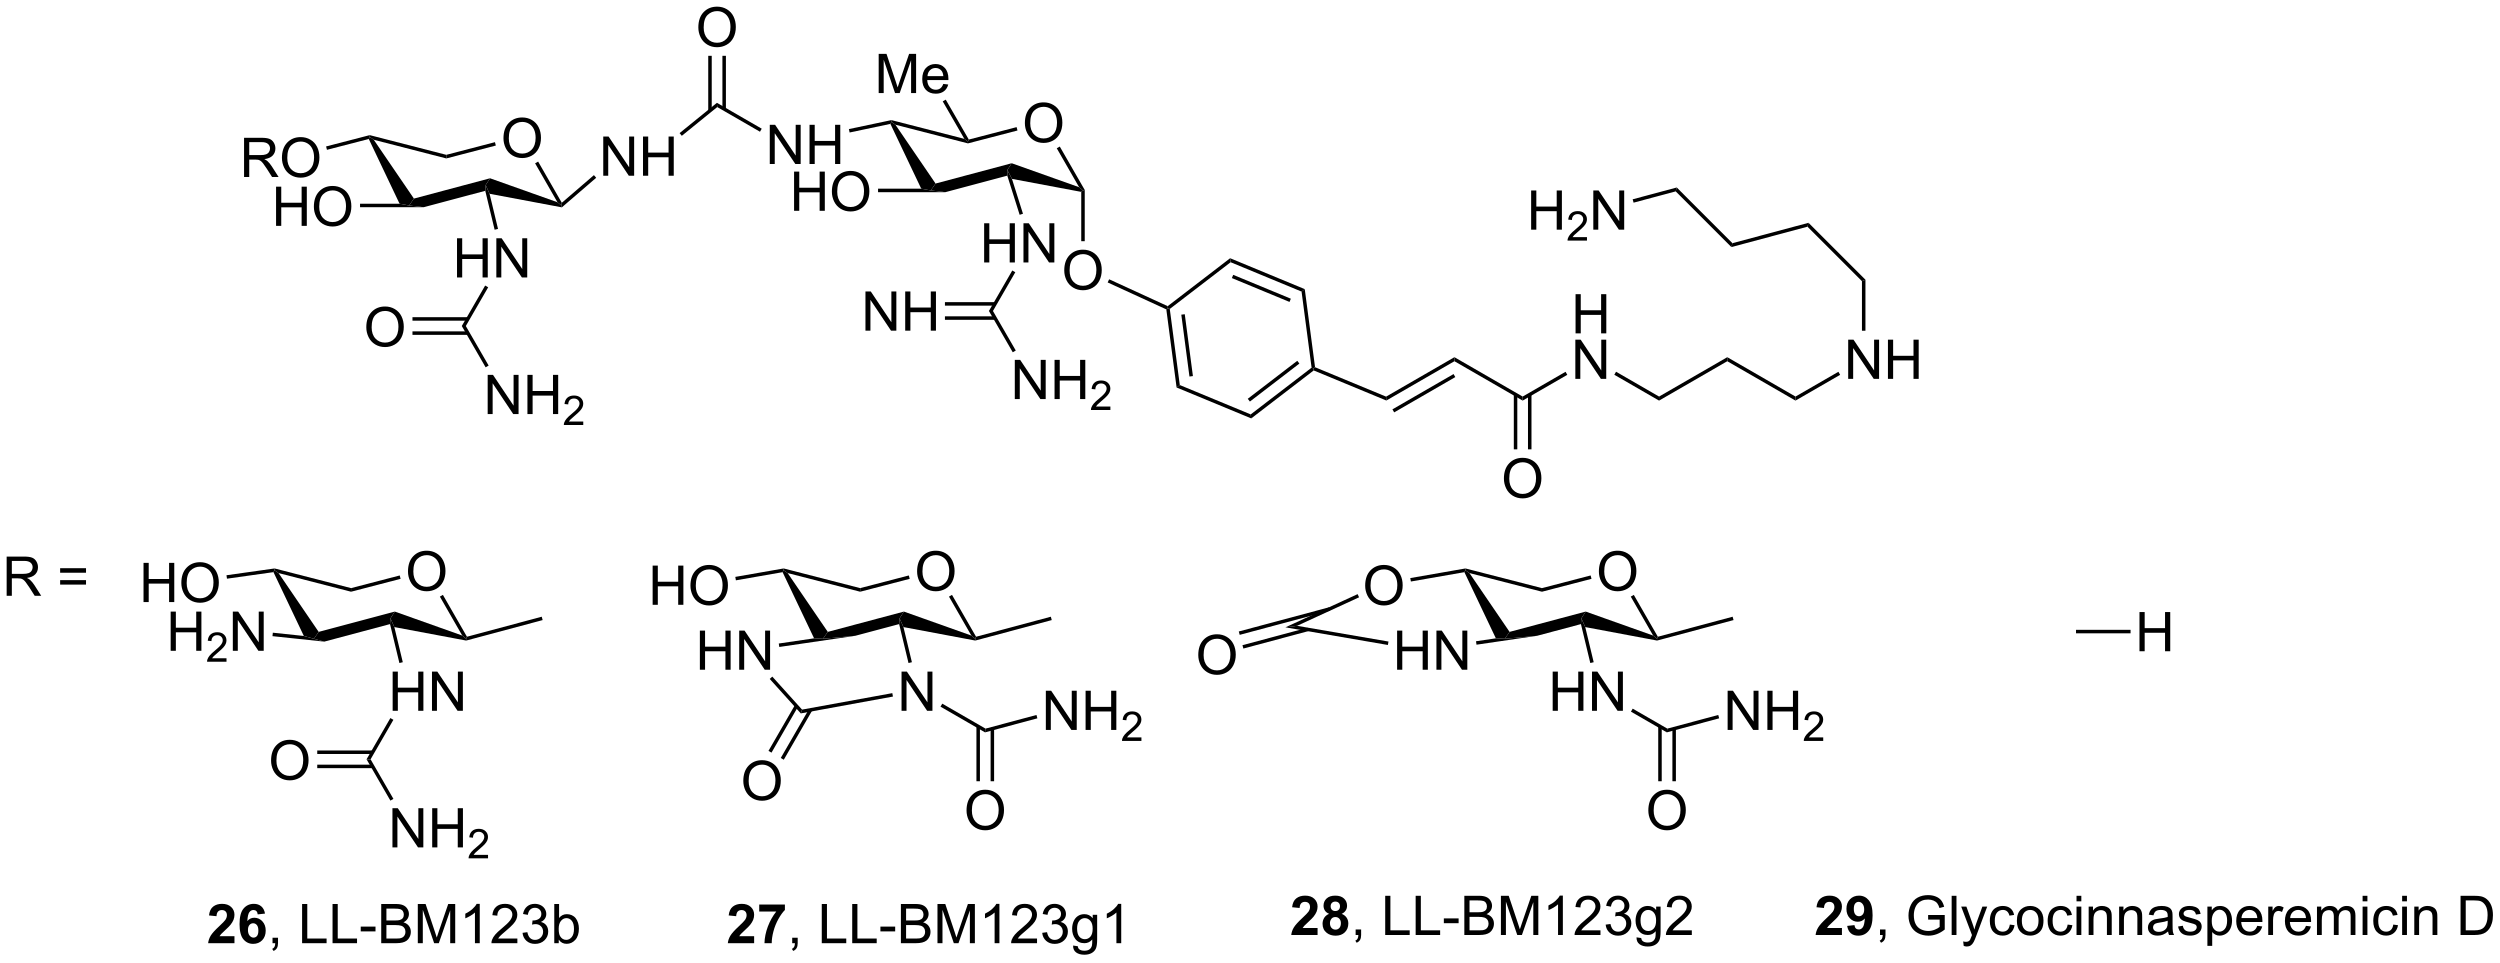 <?xml version="1.0" encoding="UTF-8"?>
<!DOCTYPE svg PUBLIC '-//W3C//DTD SVG 1.0//EN'
          'http://www.w3.org/TR/2001/REC-SVG-20010904/DTD/svg10.dtd'>
<svg stroke-dasharray="none" shape-rendering="auto" xmlns="http://www.w3.org/2000/svg" font-family="'Dialog'" text-rendering="auto" width="1002" fill-opacity="1" color-interpolation="auto" color-rendering="auto" preserveAspectRatio="xMidYMid meet" font-size="12px" viewBox="0 0 1002 386" fill="black" xmlns:xlink="http://www.w3.org/1999/xlink" stroke="black" image-rendering="auto" stroke-miterlimit="10" stroke-linecap="square" stroke-linejoin="miter" font-style="normal" stroke-width="1" height="386" stroke-dashoffset="0" font-weight="normal" stroke-opacity="1"
><!--Generated by the Batik Graphics2D SVG Generator--><defs id="genericDefs"
  /><g
  ><defs id="defs1"
    ><clipPath clipPathUnits="userSpaceOnUse" id="clipPath1"
      ><path d="M1.281 1.598 L376.963 1.598 L376.963 146.089 L1.281 146.089 L1.281 1.598 Z"
      /></clipPath
      ><clipPath clipPathUnits="userSpaceOnUse" id="clipPath2"
      ><path d="M-0.342 -0.034 L-0.342 140.44 L364.894 140.44 L364.894 -0.034 Z"
      /></clipPath
    ></defs
    ><g transform="scale(2.667,2.667) translate(-1.281,-1.598) matrix(1.029,0,0,1.029,1.633,1.633)"
    ><path d="M73.188 20.161 Q73.188 18.734 73.954 17.929 Q74.719 17.122 75.93 17.122 Q76.722 17.122 77.357 17.502 Q77.995 17.88 78.329 18.557 Q78.665 19.234 78.665 20.093 Q78.665 20.965 78.313 21.653 Q77.962 22.34 77.316 22.695 Q76.672 23.049 75.925 23.049 Q75.118 23.049 74.48 22.658 Q73.844 22.265 73.516 21.59 Q73.188 20.913 73.188 20.161 ZM73.969 20.171 Q73.969 21.208 74.524 21.804 Q75.081 22.398 75.922 22.398 Q76.777 22.398 77.329 21.796 Q77.883 21.195 77.883 20.09 Q77.883 19.39 77.647 18.869 Q77.409 18.348 76.954 18.062 Q76.501 17.773 75.933 17.773 Q75.128 17.773 74.547 18.327 Q73.969 18.88 73.969 20.171 Z" stroke="none" clip-path="url(#clipPath2)"
    /></g
    ><g transform="matrix(2.743,0,0,2.743,0.938,0.092)"
    ><path d="M81.747 29.597 L81.679 29.991 L81.115 29.52 L77.846 23.831 L78.289 23.577 Z" stroke="none" clip-path="url(#clipPath2)"
    /></g
    ><g transform="matrix(2.743,0,0,2.743,0.938,0.092)"
    ><path d="M71.979 20.739 L72.108 21.232 L64.871 23.117 L64.87 22.59 Z" stroke="none" clip-path="url(#clipPath2)"
    /></g
    ><g transform="matrix(2.743,0,0,2.743,0.938,0.092)"
    ><path d="M54.273 20.39 L53.682 19.975 L53.682 19.711 L64.87 22.59 L64.871 23.117 Z" stroke="none" clip-path="url(#clipPath2)"
    /></g
    ><g transform="matrix(2.743,0,0,2.743,0.938,0.092)"
    ><path d="M53.543 20.274 L53.682 19.975 L54.273 20.39 L60.137 28.983 L59.436 29.991 L58.044 29.736 Z" stroke="none" clip-path="url(#clipPath2)"
    /></g
    ><g transform="matrix(2.743,0,0,2.743,0.938,0.092)"
    ><path d="M61.559 30.246 L59.436 29.991 L60.137 28.983 L71.261 26.016 L70.624 27.007 L70.564 27.845 Z" stroke="none" clip-path="url(#clipPath2)"
    /></g
    ><g transform="matrix(2.743,0,0,2.743,0.938,0.092)"
    ><path d="M71.193 28.281 L70.624 27.007 L71.261 26.016 L81.115 29.52 L81.679 29.991 L81.754 30.264 Z" stroke="none" clip-path="url(#clipPath2)"
    /></g
    ><g transform="matrix(2.743,0,0,2.743,0.938,0.092)"
    ><path d="M35.319 25.828 L35.319 20.101 L37.858 20.101 Q38.623 20.101 39.022 20.255 Q39.42 20.409 39.657 20.799 Q39.897 21.19 39.897 21.664 Q39.897 22.273 39.501 22.693 Q39.108 23.109 38.282 23.221 Q38.584 23.367 38.74 23.508 Q39.071 23.812 39.368 24.268 L40.365 25.828 L39.412 25.828 L38.654 24.635 Q38.321 24.12 38.105 23.846 Q37.891 23.573 37.722 23.463 Q37.553 23.354 37.376 23.312 Q37.248 23.284 36.954 23.284 L36.076 23.284 L36.076 25.828 L35.319 25.828 ZM36.076 22.628 L37.704 22.628 Q38.225 22.628 38.516 22.521 Q38.811 22.414 38.962 22.177 Q39.115 21.94 39.115 21.664 Q39.115 21.258 38.819 20.997 Q38.524 20.734 37.889 20.734 L36.076 20.734 L36.076 22.628 ZM40.854 23.039 Q40.854 21.612 41.619 20.807 Q42.385 20 43.596 20 Q44.388 20 45.023 20.38 Q45.661 20.758 45.994 21.435 Q46.33 22.112 46.33 22.971 Q46.33 23.844 45.979 24.531 Q45.627 25.219 44.981 25.573 Q44.338 25.927 43.591 25.927 Q42.783 25.927 42.145 25.536 Q41.51 25.143 41.182 24.469 Q40.854 23.791 40.854 23.039 ZM41.635 23.049 Q41.635 24.086 42.19 24.682 Q42.747 25.276 43.588 25.276 Q44.442 25.276 44.994 24.674 Q45.549 24.073 45.549 22.969 Q45.549 22.268 45.312 21.747 Q45.075 21.226 44.619 20.94 Q44.166 20.651 43.599 20.651 Q42.794 20.651 42.213 21.206 Q41.635 21.758 41.635 23.049 Z" stroke="none" clip-path="url(#clipPath2)"
    /></g
    ><g transform="matrix(2.743,0,0,2.743,0.938,0.092)"
    ><path d="M53.682 19.711 L53.682 19.975 L53.543 20.274 L47.433 21.858 L47.305 21.364 Z" stroke="none" clip-path="url(#clipPath2)"
    /></g
    ><g transform="matrix(2.743,0,0,2.743,0.938,0.092)"
    ><path d="M39.996 32.966 L39.996 27.24 L40.754 27.24 L40.754 29.591 L43.73 29.591 L43.73 27.24 L44.488 27.24 L44.488 32.966 L43.73 32.966 L43.73 30.266 L40.754 30.266 L40.754 32.966 L39.996 32.966 ZM45.521 30.177 Q45.521 28.75 46.286 27.945 Q47.052 27.138 48.263 27.138 Q49.054 27.138 49.69 27.518 Q50.328 27.896 50.661 28.573 Q50.997 29.25 50.997 30.11 Q50.997 30.982 50.646 31.669 Q50.294 32.357 49.648 32.711 Q49.005 33.065 48.258 33.065 Q47.45 33.065 46.812 32.675 Q46.177 32.281 45.849 31.607 Q45.521 30.93 45.521 30.177 ZM46.302 30.188 Q46.302 31.224 46.857 31.82 Q47.414 32.414 48.255 32.414 Q49.109 32.414 49.661 31.813 Q50.216 31.211 50.216 30.107 Q50.216 29.406 49.979 28.886 Q49.742 28.365 49.286 28.078 Q48.833 27.789 48.266 27.789 Q47.461 27.789 46.88 28.344 Q46.302 28.896 46.302 30.188 Z" stroke="none" clip-path="url(#clipPath2)"
    /></g
    ><g transform="matrix(2.743,0,0,2.743,0.938,0.092)"
    ><path d="M58.044 29.736 L59.436 29.991 L61.559 30.246 L52.266 30.246 L52.266 29.736 Z" stroke="none" clip-path="url(#clipPath2)"
    /></g
    ><g transform="matrix(2.743,0,0,2.743,0.938,0.092)"
    ><path d="M66.436 40.513 L66.436 34.786 L67.193 34.786 L67.193 37.138 L70.17 37.138 L70.17 34.786 L70.928 34.786 L70.928 40.513 L70.17 40.513 L70.17 37.812 L67.193 37.812 L67.193 40.513 L66.436 40.513 ZM72.182 40.513 L72.182 34.786 L72.96 34.786 L75.968 39.281 L75.968 34.786 L76.695 34.786 L76.695 40.513 L75.916 40.513 L72.908 36.013 L72.908 40.513 L72.182 40.513 Z" stroke="none" clip-path="url(#clipPath2)"
    /></g
    ><g transform="matrix(2.743,0,0,2.743,0.938,0.092)"
    ><path d="M70.564 27.845 L70.624 27.007 L71.193 28.281 L72.428 33.415 L71.932 33.534 Z" stroke="none" clip-path="url(#clipPath2)"
    /></g
    ><g transform="matrix(2.743,0,0,2.743,0.938,0.092)"
    ><path d="M67.722 47.604 L67.133 47.604 L70.548 41.689 L70.99 41.944 Z" stroke="none" clip-path="url(#clipPath2)"
    /></g
    ><g transform="matrix(2.743,0,0,2.743,0.938,0.092)"
    ><path d="M70.916 60.471 L70.916 54.745 L71.695 54.745 L74.702 59.239 L74.702 54.745 L75.429 54.745 L75.429 60.471 L74.65 60.471 L71.642 55.971 L71.642 60.471 L70.916 60.471 ZM76.725 60.471 L76.725 54.745 L77.482 54.745 L77.482 57.096 L80.459 57.096 L80.459 54.745 L81.217 54.745 L81.217 60.471 L80.459 60.471 L80.459 57.771 L77.482 57.771 L77.482 60.471 L76.725 60.471 Z" stroke="none" clip-path="url(#clipPath2)"
    /></g
    ><g transform="matrix(2.743,0,0,2.743,0.938,0.092)"
    ><path d="M84.883 61.563 L84.883 62.071 L82.043 62.071 Q82.037 61.88 82.105 61.704 Q82.213 61.415 82.451 61.134 Q82.691 60.852 83.142 60.483 Q83.842 59.909 84.088 59.573 Q84.334 59.237 84.334 58.938 Q84.334 58.626 84.109 58.411 Q83.887 58.194 83.525 58.194 Q83.144 58.194 82.916 58.423 Q82.688 58.651 82.686 59.056 L82.142 59.001 Q82.199 58.394 82.562 58.077 Q82.926 57.759 83.537 57.759 Q84.156 57.759 84.516 58.102 Q84.877 58.444 84.877 58.95 Q84.877 59.208 84.772 59.458 Q84.666 59.706 84.42 59.981 Q84.176 60.257 83.607 60.737 Q83.133 61.136 82.998 61.278 Q82.863 61.421 82.775 61.563 L84.883 61.563 Z" stroke="none" clip-path="url(#clipPath2)"
    /></g
    ><g transform="matrix(2.743,0,0,2.743,0.938,0.092)"
    ><path d="M71.058 53.384 L70.617 53.639 L67.133 47.604 L67.722 47.604 Z" stroke="none" clip-path="url(#clipPath2)"
    /></g
    ><g transform="matrix(2.743,0,0,2.743,0.938,0.092)"
    ><path d="M53.182 47.79 Q53.182 46.363 53.947 45.559 Q54.713 44.751 55.924 44.751 Q56.715 44.751 57.351 45.132 Q57.989 45.509 58.322 46.186 Q58.658 46.863 58.658 47.723 Q58.658 48.595 58.307 49.282 Q57.955 49.97 57.309 50.324 Q56.666 50.678 55.919 50.678 Q55.111 50.678 54.473 50.288 Q53.838 49.895 53.51 49.22 Q53.182 48.543 53.182 47.79 ZM53.963 47.801 Q53.963 48.837 54.518 49.434 Q55.075 50.027 55.916 50.027 Q56.77 50.027 57.322 49.426 Q57.877 48.824 57.877 47.72 Q57.877 47.02 57.64 46.499 Q57.403 45.978 56.947 45.691 Q56.494 45.402 55.926 45.402 Q55.122 45.402 54.541 45.957 Q53.963 46.509 53.963 47.801 Z" stroke="none" clip-path="url(#clipPath2)"
    /></g
    ><g transform="matrix(2.743,0,0,2.743,0.938,0.092)"
    ><path d="M68.025 46.313 L59.927 46.313 L59.927 46.824 L68.025 46.824 ZM68.025 48.385 L59.927 48.385 L59.927 48.895 L68.025 48.895 Z" stroke="none" clip-path="url(#clipPath2)"
    /></g
    ><g transform="matrix(2.743,0,0,2.743,0.938,0.092)"
    ><path d="M149.411 17.963 Q149.411 16.536 150.177 15.731 Q150.942 14.924 152.153 14.924 Q152.945 14.924 153.58 15.304 Q154.218 15.681 154.552 16.359 Q154.887 17.036 154.887 17.895 Q154.887 18.767 154.536 19.455 Q154.184 20.142 153.538 20.497 Q152.895 20.851 152.148 20.851 Q151.341 20.851 150.703 20.46 Q150.067 20.067 149.739 19.392 Q149.411 18.715 149.411 17.963 ZM150.192 17.973 Q150.192 19.01 150.747 19.606 Q151.304 20.2 152.145 20.2 Q153 20.2 153.552 19.598 Q154.106 18.997 154.106 17.892 Q154.106 17.192 153.869 16.671 Q153.632 16.15 153.177 15.864 Q152.723 15.575 152.156 15.575 Q151.351 15.575 150.77 16.129 Q150.192 16.681 150.192 17.973 Z" stroke="none" clip-path="url(#clipPath2)"
    /></g
    ><g transform="matrix(2.743,0,0,2.743,0.938,0.092)"
    ><path d="M158.157 27.725 L157.902 27.793 L157.338 27.323 L154.069 21.633 L154.511 21.379 Z" stroke="none" clip-path="url(#clipPath2)"
    /></g
    ><g transform="matrix(2.743,0,0,2.743,0.938,0.092)"
    ><path d="M148.202 18.541 L148.33 19.034 L141.093 20.919 L141.093 20.655 L141.217 20.359 Z" stroke="none" clip-path="url(#clipPath2)"
    /></g
    ><g transform="matrix(2.743,0,0,2.743,0.938,0.092)"
    ><path d="M130.496 18.192 L129.905 17.777 L129.91 17.515 L140.568 20.257 L141.093 20.655 L141.093 20.919 Z" stroke="none" clip-path="url(#clipPath2)"
    /></g
    ><g transform="matrix(2.743,0,0,2.743,0.938,0.092)"
    ><path d="M129.762 18.068 L129.905 17.777 L130.496 18.192 L136.36 26.785 L135.659 27.793 L134.267 27.538 Z" stroke="none" clip-path="url(#clipPath2)"
    /></g
    ><g transform="matrix(2.743,0,0,2.743,0.938,0.092)"
    ><path d="M137.782 28.048 L135.659 27.793 L136.36 26.785 L147.484 23.818 L146.847 24.809 L146.84 25.632 Z" stroke="none" clip-path="url(#clipPath2)"
    /></g
    ><g transform="matrix(2.743,0,0,2.743,0.938,0.092)"
    ><path d="M147.523 26.103 L146.847 24.809 L147.484 23.818 L157.338 27.323 L157.902 27.793 L157.647 28.004 Z" stroke="none" clip-path="url(#clipPath2)"
    /></g
    ><g transform="matrix(2.743,0,0,2.743,0.938,0.092)"
    ><path d="M112.136 23.93 L112.136 18.203 L112.915 18.203 L115.922 22.698 L115.922 18.203 L116.649 18.203 L116.649 23.93 L115.87 23.93 L112.862 19.43 L112.862 23.93 L112.136 23.93 ZM117.945 23.93 L117.945 18.203 L118.702 18.203 L118.702 20.555 L121.679 20.555 L121.679 18.203 L122.437 18.203 L122.437 23.93 L121.679 23.93 L121.679 21.229 L118.702 21.229 L118.702 23.93 L117.945 23.93 Z" stroke="none" clip-path="url(#clipPath2)"
    /></g
    ><g transform="matrix(2.743,0,0,2.743,0.938,0.092)"
    ><path d="M129.91 17.515 L129.905 17.777 L129.762 18.068 L123.801 19.328 L123.696 18.829 Z" stroke="none" clip-path="url(#clipPath2)"
    /></g
    ><g transform="matrix(2.743,0,0,2.743,0.938,0.092)"
    ><path d="M115.686 30.768 L115.686 25.042 L116.444 25.042 L116.444 27.393 L119.42 27.393 L119.42 25.042 L120.178 25.042 L120.178 30.768 L119.42 30.768 L119.42 28.068 L116.444 28.068 L116.444 30.768 L115.686 30.768 ZM121.211 27.979 Q121.211 26.552 121.976 25.747 Q122.742 24.94 123.953 24.94 Q124.745 24.94 125.38 25.32 Q126.018 25.698 126.351 26.375 Q126.687 27.052 126.687 27.911 Q126.687 28.784 126.336 29.471 Q125.984 30.159 125.338 30.513 Q124.695 30.867 123.948 30.867 Q123.141 30.867 122.502 30.477 Q121.867 30.083 121.539 29.409 Q121.211 28.732 121.211 27.979 ZM121.992 27.99 Q121.992 29.026 122.547 29.622 Q123.104 30.216 123.945 30.216 Q124.799 30.216 125.351 29.615 Q125.906 29.013 125.906 27.909 Q125.906 27.208 125.669 26.688 Q125.432 26.167 124.976 25.88 Q124.523 25.591 123.956 25.591 Q123.151 25.591 122.57 26.146 Q121.992 26.698 121.992 27.99 Z" stroke="none" clip-path="url(#clipPath2)"
    /></g
    ><g transform="matrix(2.743,0,0,2.743,0.938,0.092)"
    ><path d="M134.267 27.538 L135.659 27.793 L137.782 28.048 L127.957 28.048 L127.957 27.538 Z" stroke="none" clip-path="url(#clipPath2)"
    /></g
    ><g transform="matrix(2.743,0,0,2.743,0.938,0.092)"
    ><path d="M143.458 38.315 L143.458 32.588 L144.215 32.588 L144.215 34.94 L147.192 34.94 L147.192 32.588 L147.95 32.588 L147.95 38.315 L147.192 38.315 L147.192 35.614 L144.215 35.614 L144.215 38.315 L143.458 38.315 ZM149.204 38.315 L149.204 32.588 L149.982 32.588 L152.99 37.083 L152.99 32.588 L153.717 32.588 L153.717 38.315 L152.938 38.315 L149.93 33.815 L149.93 38.315 L149.204 38.315 Z" stroke="none" clip-path="url(#clipPath2)"
    /></g
    ><g transform="matrix(2.743,0,0,2.743,0.938,0.092)"
    ><path d="M146.84 25.632 L146.847 24.809 L147.523 26.103 L149.132 31.199 L148.646 31.353 Z" stroke="none" clip-path="url(#clipPath2)"
    /></g
    ><g transform="matrix(2.743,0,0,2.743,0.938,0.092)"
    ><path d="M144.744 45.406 L144.155 45.406 L147.57 39.491 L148.012 39.746 Z" stroke="none" clip-path="url(#clipPath2)"
    /></g
    ><g transform="matrix(2.743,0,0,2.743,0.938,0.092)"
    ><path d="M147.938 58.273 L147.938 52.547 L148.717 52.547 L151.724 57.041 L151.724 52.547 L152.451 52.547 L152.451 58.273 L151.672 58.273 L148.665 53.773 L148.665 58.273 L147.938 58.273 ZM153.747 58.273 L153.747 52.547 L154.504 52.547 L154.504 54.898 L157.481 54.898 L157.481 52.547 L158.239 52.547 L158.239 58.273 L157.481 58.273 L157.481 55.573 L154.504 55.573 L154.504 58.273 L153.747 58.273 Z" stroke="none" clip-path="url(#clipPath2)"
    /></g
    ><g transform="matrix(2.743,0,0,2.743,0.938,0.092)"
    ><path d="M161.905 59.365 L161.905 59.873 L159.065 59.873 Q159.059 59.682 159.127 59.506 Q159.235 59.217 159.473 58.936 Q159.713 58.654 160.165 58.285 Q160.864 57.711 161.11 57.375 Q161.356 57.039 161.356 56.74 Q161.356 56.428 161.131 56.213 Q160.909 55.996 160.547 55.996 Q160.167 55.996 159.938 56.225 Q159.709 56.453 159.708 56.858 L159.165 56.803 Q159.221 56.195 159.584 55.879 Q159.948 55.561 160.559 55.561 Q161.178 55.561 161.538 55.904 Q161.899 56.246 161.899 56.752 Q161.899 57.01 161.793 57.26 Q161.688 57.508 161.442 57.783 Q161.198 58.059 160.629 58.539 Q160.155 58.938 160.02 59.08 Q159.885 59.223 159.797 59.365 L161.905 59.365 Z" stroke="none" clip-path="url(#clipPath2)"
    /></g
    ><g transform="matrix(2.743,0,0,2.743,0.938,0.092)"
    ><path d="M148.081 51.186 L147.639 51.441 L144.155 45.406 L144.744 45.406 Z" stroke="none" clip-path="url(#clipPath2)"
    /></g
    ><g transform="matrix(2.743,0,0,2.743,0.938,0.092)"
    ><path d="M126.117 48.281 L126.117 42.555 L126.895 42.555 L129.903 47.05 L129.903 42.555 L130.63 42.555 L130.63 48.281 L129.851 48.281 L126.843 43.781 L126.843 48.281 L126.117 48.281 ZM131.925 48.281 L131.925 42.555 L132.683 42.555 L132.683 44.906 L135.66 44.906 L135.66 42.555 L136.417 42.555 L136.417 48.281 L135.66 48.281 L135.66 45.581 L132.683 45.581 L132.683 48.281 L131.925 48.281 Z" stroke="none" clip-path="url(#clipPath2)"
    /></g
    ><g transform="matrix(2.743,0,0,2.743,0.938,0.092)"
    ><path d="M145.047 44.115 L137.729 44.115 L137.729 44.626 L145.047 44.626 ZM145.047 46.187 L137.729 46.187 L137.729 46.697 L145.047 46.697 Z" stroke="none" clip-path="url(#clipPath2)"
    /></g
    ><g transform="matrix(2.743,0,0,2.743,0.938,0.092)"
    ><path d="M128.049 13.563 L128.049 7.837 L129.19 7.837 L130.547 11.891 Q130.734 12.456 130.82 12.738 Q130.917 12.425 131.125 11.821 L132.495 7.837 L133.516 7.837 L133.516 13.563 L132.784 13.563 L132.784 8.769 L131.12 13.563 L130.438 13.563 L128.781 8.688 L128.781 13.563 L128.049 13.563 ZM137.487 12.227 L138.214 12.316 Q138.042 12.954 137.576 13.305 Q137.112 13.657 136.391 13.657 Q135.479 13.657 134.945 13.097 Q134.414 12.535 134.414 11.524 Q134.414 10.477 134.953 9.899 Q135.492 9.321 136.351 9.321 Q137.182 9.321 137.708 9.889 Q138.237 10.454 138.237 11.48 Q138.237 11.542 138.234 11.667 L135.141 11.667 Q135.18 12.352 135.526 12.717 Q135.875 13.079 136.393 13.079 Q136.781 13.079 137.055 12.876 Q137.328 12.673 137.487 12.227 ZM135.18 11.089 L137.495 11.089 Q137.448 10.566 137.229 10.305 Q136.893 9.899 136.359 9.899 Q135.875 9.899 135.544 10.225 Q135.214 10.548 135.18 11.089 Z" stroke="none" clip-path="url(#clipPath2)"
    /></g
    ><g transform="matrix(2.743,0,0,2.743,0.938,0.092)"
    ><path d="M141.217 20.359 L141.093 20.655 L140.568 20.257 L137.406 14.779 L137.847 14.524 Z" stroke="none" clip-path="url(#clipPath2)"
    /></g
    ><g transform="matrix(2.743,0,0,2.743,0.938,0.092)"
    ><path d="M104.459 15.609 L104.41 14.992 L110.96 18.773 L110.704 19.215 Z" stroke="none" clip-path="url(#clipPath2)"
    /></g
    ><g transform="matrix(2.743,0,0,2.743,0.938,0.092)"
    ><path d="M101.698 3.978 Q101.698 2.55 102.463 1.746 Q103.229 0.939 104.44 0.939 Q105.232 0.939 105.867 1.319 Q106.505 1.696 106.838 2.373 Q107.174 3.05 107.174 3.91 Q107.174 4.782 106.823 5.47 Q106.471 6.157 105.825 6.511 Q105.182 6.866 104.435 6.866 Q103.627 6.866 102.99 6.475 Q102.354 6.082 102.026 5.407 Q101.698 4.73 101.698 3.978 ZM102.479 3.988 Q102.479 5.024 103.034 5.621 Q103.591 6.215 104.432 6.215 Q105.286 6.215 105.838 5.613 Q106.393 5.011 106.393 3.907 Q106.393 3.207 106.156 2.686 Q105.919 2.165 105.463 1.879 Q105.01 1.589 104.443 1.589 Q103.638 1.589 103.057 2.144 Q102.479 2.696 102.479 3.988 Z" stroke="none" clip-path="url(#clipPath2)"
    /></g
    ><g transform="matrix(2.743,0,0,2.743,0.938,0.092)"
    ><path d="M105.726 15.898 L105.726 8.122 L105.216 8.122 L105.216 15.898 ZM103.654 16.141 L103.654 8.122 L103.144 8.122 L103.144 16.141 Z" stroke="none" clip-path="url(#clipPath2)"
    /></g
    ><g transform="matrix(2.743,0,0,2.743,0.938,0.092)"
    ><path d="M87.804 25.643 L87.804 19.917 L88.582 19.917 L91.59 24.412 L91.59 19.917 L92.317 19.917 L92.317 25.643 L91.538 25.643 L88.53 21.143 L88.53 25.643 L87.804 25.643 ZM93.612 25.643 L93.612 19.917 L94.37 19.917 L94.37 22.268 L97.347 22.268 L97.347 19.917 L98.105 19.917 L98.105 25.643 L97.347 25.643 L97.347 22.943 L94.37 22.943 L94.37 25.643 L93.612 25.643 Z" stroke="none" clip-path="url(#clipPath2)"
    /></g
    ><g transform="matrix(2.743,0,0,2.743,0.938,0.092)"
    ><path d="M81.754 30.264 L81.679 29.991 L81.747 29.597 L86.44 25.556 L86.773 25.943 Z" stroke="none" clip-path="url(#clipPath2)"
    /></g
    ><g transform="matrix(2.743,0,0,2.743,0.938,0.092)"
    ><path d="M104.41 14.992 L104.459 15.609 L99.281 19.811 L98.959 19.415 Z" stroke="none" clip-path="url(#clipPath2)"
    /></g
    ><g transform="matrix(2.743,0,0,2.743,0.938,0.092)"
    ><path d="M155.165 39.488 Q155.165 38.061 155.931 37.256 Q156.696 36.449 157.907 36.449 Q158.699 36.449 159.334 36.829 Q159.972 37.207 160.306 37.884 Q160.642 38.561 160.642 39.42 Q160.642 40.292 160.29 40.98 Q159.939 41.667 159.293 42.022 Q158.65 42.376 157.902 42.376 Q157.095 42.376 156.457 41.985 Q155.821 41.592 155.493 40.917 Q155.165 40.24 155.165 39.488 ZM155.946 39.498 Q155.946 40.535 156.501 41.131 Q157.059 41.725 157.9 41.725 Q158.754 41.725 159.306 41.123 Q159.861 40.522 159.861 39.417 Q159.861 38.717 159.624 38.196 Q159.387 37.675 158.931 37.389 Q158.478 37.1 157.91 37.1 Q157.105 37.1 156.525 37.654 Q155.946 38.207 155.946 39.498 Z" stroke="none" clip-path="url(#clipPath2)"
    /></g
    ><g transform="matrix(2.743,0,0,2.743,0.938,0.092)"
    ><path d="M157.647 28.004 L157.902 27.793 L158.157 27.725 L158.157 35.209 L157.647 35.209 Z" stroke="none" clip-path="url(#clipPath2)"
    /></g
    ><g transform="matrix(2.743,0,0,2.743,0.938,0.092)"
    ><path d="M161.509 41.238 L161.722 40.775 L170.277 44.701 L170.31 44.997 L170.076 45.17 Z" stroke="none" clip-path="url(#clipPath2)"
    /></g
    ><g transform="matrix(2.743,0,0,2.743,0.938,0.092)"
    ><path d="M170.076 45.17 L170.31 44.997 L170.582 45.11 L172.047 56.228 L171.579 56.586 ZM172.267 45.945 L173.458 54.984 L173.964 54.917 L172.773 45.879 Z" stroke="none" clip-path="url(#clipPath2)"
    /></g
    ><g transform="matrix(2.743,0,0,2.743,0.938,0.092)"
    ><path d="M171.579 56.586 L172.047 56.228 L182.408 60.518 L182.485 61.102 Z" stroke="none" clip-path="url(#clipPath2)"
    /></g
    ><g transform="matrix(2.743,0,0,2.743,0.938,0.092)"
    ><path d="M182.485 61.102 L182.408 60.518 L191.304 53.691 L191.576 53.803 L191.614 54.095 ZM182.289 58.641 L189.521 53.09 L189.211 52.686 L181.978 58.236 Z" stroke="none" clip-path="url(#clipPath2)"
    /></g
    ><g transform="matrix(2.743,0,0,2.743,0.938,0.092)"
    ><path d="M191.81 53.624 L191.576 53.803 L191.304 53.691 L189.839 42.573 L190.306 42.214 Z" stroke="none" clip-path="url(#clipPath2)"
    /></g
    ><g transform="matrix(2.743,0,0,2.743,0.938,0.092)"
    ><path d="M190.306 42.214 L189.839 42.573 L179.478 38.282 L179.401 37.698 ZM188.273 43.614 L179.85 40.126 L179.655 40.597 L188.078 44.085 Z" stroke="none" clip-path="url(#clipPath2)"
    /></g
    ><g transform="matrix(2.743,0,0,2.743,0.938,0.092)"
    ><path d="M179.401 37.698 L179.478 38.282 L170.582 45.11 L170.31 44.997 L170.277 44.701 Z" stroke="none" clip-path="url(#clipPath2)"
    /></g
    ><g transform="matrix(2.743,0,0,2.743,0.938,0.092)"
    ><path d="M191.614 54.095 L191.576 53.803 L191.81 53.624 L202.19 57.923 L202.228 58.49 Z" stroke="none" clip-path="url(#clipPath2)"
    /></g
    ><g transform="matrix(2.743,0,0,2.743,0.938,0.092)"
    ><path d="M212.176 52.158 L212.176 52.747 L202.228 58.49 L202.19 57.923 ZM212.048 54.623 L203.117 59.78 L203.372 60.222 L212.303 55.065 Z" stroke="none" clip-path="url(#clipPath2)"
    /></g
    ><g transform="matrix(2.743,0,0,2.743,0.938,0.092)"
    ><path d="M222.143 57.912 L222.143 58.501 L212.176 52.747 L212.176 52.158 Z" stroke="none" clip-path="url(#clipPath2)"
    /></g
    ><g transform="matrix(2.743,0,0,2.743,0.938,0.092)"
    ><path d="M229.875 48.677 L229.875 42.951 L230.633 42.951 L230.633 45.302 L233.609 45.302 L233.609 42.951 L234.367 42.951 L234.367 48.677 L233.609 48.677 L233.609 45.977 L230.633 45.977 L230.633 48.677 L229.875 48.677 Z" stroke="none" clip-path="url(#clipPath2)"
    /></g
    ><g transform="matrix(2.743,0,0,2.743,0.938,0.092)"
    ><path d="M229.844 55.327 L229.844 49.601 L230.622 49.601 L233.63 54.096 L233.63 49.601 L234.357 49.601 L234.357 55.327 L233.578 55.327 L230.57 50.827 L230.57 55.327 L229.844 55.327 Z" stroke="none" clip-path="url(#clipPath2)"
    /></g
    ><g transform="matrix(2.743,0,0,2.743,0.938,0.092)"
    ><path d="M228.412 54.292 L228.667 54.734 L222.143 58.501 L222.143 57.912 Z" stroke="none" clip-path="url(#clipPath2)"
    /></g
    ><g transform="matrix(2.743,0,0,2.743,0.938,0.092)"
    ><path d="M242.076 57.912 L242.076 58.501 L235.536 54.725 L235.791 54.283 Z" stroke="none" clip-path="url(#clipPath2)"
    /></g
    ><g transform="matrix(2.743,0,0,2.743,0.938,0.092)"
    ><path d="M252.043 52.158 L252.043 52.747 L242.076 58.501 L242.076 57.912 Z" stroke="none" clip-path="url(#clipPath2)"
    /></g
    ><g transform="matrix(2.743,0,0,2.743,0.938,0.092)"
    ><path d="M262.01 57.912 L262.01 58.501 L252.043 52.747 L252.043 52.158 Z" stroke="none" clip-path="url(#clipPath2)"
    /></g
    ><g transform="matrix(2.743,0,0,2.743,0.938,0.092)"
    ><path d="M269.711 55.327 L269.711 49.601 L270.49 49.601 L273.497 54.096 L273.497 49.601 L274.224 49.601 L274.224 55.327 L273.445 55.327 L270.437 50.827 L270.437 55.327 L269.711 55.327 ZM275.519 55.327 L275.519 49.601 L276.277 49.601 L276.277 51.952 L279.254 51.952 L279.254 49.601 L280.012 49.601 L280.012 55.327 L279.254 55.327 L279.254 52.627 L276.277 52.627 L276.277 55.327 L275.519 55.327 Z" stroke="none" clip-path="url(#clipPath2)"
    /></g
    ><g transform="matrix(2.743,0,0,2.743,0.938,0.092)"
    ><path d="M268.279 54.292 L268.534 54.734 L262.01 58.501 L262.01 57.912 Z" stroke="none" clip-path="url(#clipPath2)"
    /></g
    ><g transform="matrix(2.743,0,0,2.743,0.938,0.092)"
    ><path d="M219.406 69.901 Q219.406 68.474 220.171 67.669 Q220.937 66.862 222.148 66.862 Q222.94 66.862 223.575 67.242 Q224.213 67.62 224.546 68.297 Q224.882 68.974 224.882 69.833 Q224.882 70.706 224.531 71.393 Q224.179 72.081 223.533 72.435 Q222.89 72.789 222.143 72.789 Q221.335 72.789 220.697 72.398 Q220.062 72.005 219.734 71.331 Q219.406 70.654 219.406 69.901 ZM220.187 69.912 Q220.187 70.948 220.742 71.544 Q221.299 72.138 222.14 72.138 Q222.994 72.138 223.546 71.537 Q224.101 70.935 224.101 69.831 Q224.101 69.13 223.864 68.609 Q223.627 68.089 223.171 67.802 Q222.718 67.513 222.15 67.513 Q221.346 67.513 220.765 68.068 Q220.187 68.62 220.187 69.912 Z" stroke="none" clip-path="url(#clipPath2)"
    /></g
    ><g transform="matrix(2.743,0,0,2.743,0.938,0.092)"
    ><path d="M220.852 57.609 L220.852 65.622 L221.362 65.622 L221.362 57.609 ZM222.923 57.609 L222.923 65.622 L223.434 65.622 L223.434 57.609 Z" stroke="none" clip-path="url(#clipPath2)"
    /></g
    ><g transform="matrix(2.743,0,0,2.743,0.938,0.092)"
    ><path d="M272.232 48.289 L271.721 48.289 L271.721 41.049 L272.232 40.838 Z" stroke="none" clip-path="url(#clipPath2)"
    /></g
    ><g transform="matrix(2.743,0,0,2.743,0.938,0.092)"
    ><path d="M263.762 33.09 L263.915 32.521 L272.232 40.838 L271.721 41.049 Z" stroke="none" clip-path="url(#clipPath2)"
    /></g
    ><g transform="matrix(2.743,0,0,2.743,0.938,0.092)"
    ><path d="M252.646 36.069 L252.798 35.5 L263.915 32.521 L263.762 33.09 Z" stroke="none" clip-path="url(#clipPath2)"
    /></g
    ><g transform="matrix(2.743,0,0,2.743,0.938,0.092)"
    ><path d="M244.508 27.931 L244.661 27.362 L252.798 35.5 L252.646 36.069 Z" stroke="none" clip-path="url(#clipPath2)"
    /></g
    ><g transform="matrix(2.743,0,0,2.743,0.938,0.092)"
    ><path d="M223.385 33.525 L223.385 27.799 L224.143 27.799 L224.143 30.15 L227.119 30.15 L227.119 27.799 L227.877 27.799 L227.877 33.525 L227.119 33.525 L227.119 30.825 L224.143 30.825 L224.143 33.525 L223.385 33.525 Z" stroke="none" clip-path="url(#clipPath2)"
    /></g
    ><g transform="matrix(2.743,0,0,2.743,0.938,0.092)"
    ><path d="M231.543 34.617 L231.543 35.125 L228.703 35.125 Q228.697 34.934 228.766 34.758 Q228.873 34.469 229.111 34.188 Q229.352 33.907 229.803 33.537 Q230.502 32.963 230.748 32.627 Q230.994 32.291 230.994 31.992 Q230.994 31.68 230.769 31.465 Q230.547 31.248 230.186 31.248 Q229.805 31.248 229.576 31.477 Q229.348 31.705 229.346 32.11 L228.803 32.055 Q228.859 31.448 229.223 31.131 Q229.586 30.813 230.197 30.813 Q230.816 30.813 231.176 31.157 Q231.537 31.498 231.537 32.004 Q231.537 32.262 231.432 32.512 Q231.326 32.76 231.08 33.035 Q230.836 33.311 230.268 33.791 Q229.793 34.19 229.658 34.332 Q229.524 34.475 229.436 34.617 L231.543 34.617 Z" stroke="none" clip-path="url(#clipPath2)"
    /></g
    ><g transform="matrix(2.743,0,0,2.743,0.938,0.092)"
    ><path d="M232.468 33.525 L232.468 27.799 L233.246 27.799 L236.254 32.294 L236.254 27.799 L236.981 27.799 L236.981 33.525 L236.202 33.525 L233.194 29.025 L233.194 33.525 L232.468 33.525 Z" stroke="none" clip-path="url(#clipPath2)"
    /></g
    ><g transform="matrix(2.743,0,0,2.743,0.938,0.092)"
    ><path d="M238.353 29.58 L238.221 29.087 L244.661 27.362 L244.508 27.931 Z" stroke="none" clip-path="url(#clipPath2)"
    /></g
    ><g transform="matrix(2.743,0,0,2.743,0.938,0.092)"
    ><path d="M59.273 83.473 Q59.273 82.046 60.039 81.241 Q60.804 80.434 62.015 80.434 Q62.807 80.434 63.443 80.814 Q64.081 81.192 64.414 81.869 Q64.75 82.546 64.75 83.405 Q64.75 84.277 64.398 84.965 Q64.047 85.652 63.401 86.007 Q62.758 86.361 62.01 86.361 Q61.203 86.361 60.565 85.97 Q59.929 85.577 59.601 84.902 Q59.273 84.225 59.273 83.473 ZM60.054 83.483 Q60.054 84.52 60.609 85.116 Q61.166 85.71 62.008 85.71 Q62.862 85.71 63.414 85.108 Q63.968 84.507 63.968 83.402 Q63.968 82.702 63.732 82.181 Q63.495 81.66 63.039 81.374 Q62.586 81.085 62.018 81.085 Q61.213 81.085 60.633 81.639 Q60.054 82.192 60.054 83.483 Z" stroke="none" clip-path="url(#clipPath2)"
    /></g
    ><g transform="matrix(2.743,0,0,2.743,0.938,0.092)"
    ><path d="M67.888 93.006 L67.764 93.303 L67.2 92.832 L63.931 87.143 L64.374 86.889 Z" stroke="none" clip-path="url(#clipPath2)"
    /></g
    ><g transform="matrix(2.743,0,0,2.743,0.938,0.092)"
    ><path d="M58.064 84.051 L58.193 84.544 L50.956 86.428 L50.955 85.901 Z" stroke="none" clip-path="url(#clipPath2)"
    /></g
    ><g transform="matrix(2.743,0,0,2.743,0.938,0.092)"
    ><path d="M40.359 83.702 L39.767 83.287 L39.782 83.027 L50.955 85.901 L50.956 86.428 Z" stroke="none" clip-path="url(#clipPath2)"
    /></g
    ><g transform="matrix(2.743,0,0,2.743,0.938,0.092)"
    ><path d="M39.618 83.566 L39.767 83.287 L40.359 83.702 L46.222 92.295 L45.521 93.303 L44.055 92.892 Z" stroke="none" clip-path="url(#clipPath2)"
    /></g
    ><g transform="matrix(2.743,0,0,2.743,0.938,0.092)"
    ><path d="M47.039 93.72 L45.521 93.303 L46.222 92.295 L57.346 89.328 L56.709 90.319 L56.649 91.157 Z" stroke="none" clip-path="url(#clipPath2)"
    /></g
    ><g transform="matrix(2.743,0,0,2.743,0.938,0.092)"
    ><path d="M57.278 91.593 L56.709 90.319 L57.346 89.328 L67.2 92.832 L67.764 93.303 L67.776 93.564 Z" stroke="none" clip-path="url(#clipPath2)"
    /></g
    ><g transform="matrix(2.743,0,0,2.743,0.938,0.092)"
    ><path d="M20.63 87.941 L20.63 82.215 L21.388 82.215 L21.388 84.566 L24.365 84.566 L24.365 82.215 L25.122 82.215 L25.122 87.941 L24.365 87.941 L24.365 85.241 L21.388 85.241 L21.388 87.941 L20.63 87.941 ZM26.155 85.152 Q26.155 83.725 26.921 82.92 Q27.686 82.113 28.897 82.113 Q29.689 82.113 30.324 82.493 Q30.962 82.871 31.296 83.548 Q31.632 84.225 31.632 85.084 Q31.632 85.957 31.28 86.644 Q30.928 87.332 30.283 87.686 Q29.639 88.04 28.892 88.04 Q28.085 88.04 27.447 87.649 Q26.811 87.256 26.483 86.582 Q26.155 85.905 26.155 85.152 ZM26.936 85.162 Q26.936 86.199 27.491 86.795 Q28.048 87.389 28.889 87.389 Q29.744 87.389 30.296 86.787 Q30.85 86.186 30.85 85.082 Q30.85 84.381 30.613 83.86 Q30.376 83.34 29.921 83.053 Q29.468 82.764 28.9 82.764 Q28.095 82.764 27.514 83.319 Q26.936 83.871 26.936 85.162 Z" stroke="none" clip-path="url(#clipPath2)"
    /></g
    ><g transform="matrix(2.743,0,0,2.743,0.938,0.092)"
    ><path d="M39.782 83.027 L39.767 83.287 L39.618 83.566 L32.822 84.524 L32.751 84.019 Z" stroke="none" clip-path="url(#clipPath2)"
    /></g
    ><g transform="matrix(2.743,0,0,2.743,0.938,0.092)"
    ><path d="M24.595 95.059 L24.595 89.332 L25.353 89.332 L25.353 91.684 L28.33 91.684 L28.33 89.332 L29.087 89.332 L29.087 95.059 L28.33 95.059 L28.33 92.358 L25.353 92.358 L25.353 95.059 L24.595 95.059 Z" stroke="none" clip-path="url(#clipPath2)"
    /></g
    ><g transform="matrix(2.743,0,0,2.743,0.938,0.092)"
    ><path d="M32.754 96.151 L32.754 96.659 L29.914 96.659 Q29.908 96.467 29.976 96.291 Q30.084 96.002 30.322 95.721 Q30.562 95.44 31.013 95.071 Q31.713 94.497 31.959 94.161 Q32.205 93.825 32.205 93.526 Q32.205 93.213 31.98 92.999 Q31.758 92.782 31.396 92.782 Q31.015 92.782 30.787 93.01 Q30.558 93.239 30.556 93.643 L30.013 93.588 Q30.07 92.981 30.433 92.665 Q30.797 92.346 31.408 92.346 Q32.027 92.346 32.386 92.69 Q32.748 93.032 32.748 93.538 Q32.748 93.795 32.642 94.045 Q32.537 94.293 32.291 94.569 Q32.047 94.844 31.478 95.325 Q31.004 95.723 30.869 95.866 Q30.734 96.008 30.646 96.151 L32.754 96.151 Z" stroke="none" clip-path="url(#clipPath2)"
    /></g
    ><g transform="matrix(2.743,0,0,2.743,0.938,0.092)"
    ><path d="M33.678 95.059 L33.678 89.332 L34.457 89.332 L37.465 93.827 L37.465 89.332 L38.191 89.332 L38.191 95.059 L37.413 95.059 L34.405 90.559 L34.405 95.059 L33.678 95.059 Z" stroke="none" clip-path="url(#clipPath2)"
    /></g
    ><g transform="matrix(2.743,0,0,2.743,0.938,0.092)"
    ><path d="M44.055 92.892 L45.521 93.303 L47.039 93.72 L39.471 92.921 L39.525 92.414 Z" stroke="none" clip-path="url(#clipPath2)"
    /></g
    ><g transform="matrix(2.743,0,0,2.743,0.938,0.092)"
    ><path d="M57.032 103.825 L57.032 98.098 L57.79 98.098 L57.79 100.45 L60.767 100.45 L60.767 98.098 L61.524 98.098 L61.524 103.825 L60.767 103.825 L60.767 101.124 L57.79 101.124 L57.79 103.825 L57.032 103.825 ZM62.778 103.825 L62.778 98.098 L63.557 98.098 L66.565 102.593 L66.565 98.098 L67.291 98.098 L67.291 103.825 L66.513 103.825 L63.505 99.325 L63.505 103.825 L62.778 103.825 Z" stroke="none" clip-path="url(#clipPath2)"
    /></g
    ><g transform="matrix(2.743,0,0,2.743,0.938,0.092)"
    ><path d="M56.649 91.157 L56.709 90.319 L57.278 91.593 L58.513 96.727 L58.017 96.846 Z" stroke="none" clip-path="url(#clipPath2)"
    /></g
    ><g transform="matrix(2.743,0,0,2.743,0.938,0.092)"
    ><path d="M53.807 110.916 L53.218 110.916 L56.698 104.888 L57.14 105.143 Z" stroke="none" clip-path="url(#clipPath2)"
    /></g
    ><g transform="matrix(2.743,0,0,2.743,0.938,0.092)"
    ><path d="M57.001 123.783 L57.001 118.056 L57.78 118.056 L60.787 122.551 L60.787 118.056 L61.514 118.056 L61.514 123.783 L60.735 123.783 L57.727 119.283 L57.727 123.783 L57.001 123.783 ZM62.81 123.783 L62.81 118.056 L63.567 118.056 L63.567 120.408 L66.544 120.408 L66.544 118.056 L67.302 118.056 L67.302 123.783 L66.544 123.783 L66.544 121.083 L63.567 121.083 L63.567 123.783 L62.81 123.783 Z" stroke="none" clip-path="url(#clipPath2)"
    /></g
    ><g transform="matrix(2.743,0,0,2.743,0.938,0.092)"
    ><path d="M70.968 124.875 L70.968 125.383 L68.128 125.383 Q68.122 125.192 68.19 125.016 Q68.298 124.727 68.536 124.446 Q68.776 124.164 69.228 123.795 Q69.927 123.221 70.173 122.885 Q70.419 122.549 70.419 122.25 Q70.419 121.938 70.194 121.723 Q69.972 121.506 69.61 121.506 Q69.23 121.506 69.001 121.735 Q68.772 121.963 68.77 122.368 L68.228 122.313 Q68.284 121.705 68.647 121.389 Q69.011 121.071 69.622 121.071 Q70.241 121.071 70.601 121.414 Q70.962 121.756 70.962 122.262 Q70.962 122.52 70.856 122.77 Q70.751 123.018 70.505 123.293 Q70.261 123.569 69.692 124.049 Q69.218 124.448 69.083 124.59 Q68.948 124.733 68.86 124.875 L70.968 124.875 Z" stroke="none" clip-path="url(#clipPath2)"
    /></g
    ><g transform="matrix(2.743,0,0,2.743,0.938,0.092)"
    ><path d="M57.144 116.696 L56.702 116.951 L53.218 110.916 L53.807 110.916 Z" stroke="none" clip-path="url(#clipPath2)"
    /></g
    ><g transform="matrix(2.743,0,0,2.743,0.938,0.092)"
    ><path d="M39.267 111.102 Q39.267 109.675 40.032 108.871 Q40.798 108.063 42.009 108.063 Q42.801 108.063 43.436 108.444 Q44.074 108.821 44.407 109.498 Q44.743 110.175 44.743 111.035 Q44.743 111.907 44.392 112.594 Q44.04 113.282 43.394 113.636 Q42.751 113.99 42.004 113.99 Q41.196 113.99 40.558 113.6 Q39.923 113.207 39.595 112.532 Q39.267 111.855 39.267 111.102 ZM40.048 111.113 Q40.048 112.149 40.603 112.746 Q41.16 113.339 42.001 113.339 Q42.855 113.339 43.407 112.738 Q43.962 112.136 43.962 111.032 Q43.962 110.332 43.725 109.811 Q43.488 109.29 43.032 109.003 Q42.579 108.714 42.011 108.714 Q41.207 108.714 40.626 109.269 Q40.048 109.821 40.048 111.113 Z" stroke="none" clip-path="url(#clipPath2)"
    /></g
    ><g transform="matrix(2.743,0,0,2.743,0.938,0.092)"
    ><path d="M54.11 109.626 L46.013 109.626 L46.013 110.136 L54.11 110.136 ZM54.11 111.697 L46.013 111.697 L46.013 112.207 L54.11 112.207 Z" stroke="none" clip-path="url(#clipPath2)"
    /></g
    ><g transform="matrix(2.743,0,0,2.743,0.938,0.092)"
    ><path d="M133.662 83.473 Q133.662 82.046 134.428 81.241 Q135.194 80.434 136.405 80.434 Q137.196 80.434 137.832 80.814 Q138.47 81.192 138.803 81.869 Q139.139 82.546 139.139 83.405 Q139.139 84.277 138.787 84.965 Q138.436 85.652 137.79 86.007 Q137.147 86.361 136.399 86.361 Q135.592 86.361 134.954 85.97 Q134.319 85.577 133.991 84.902 Q133.662 84.225 133.662 83.473 ZM134.444 83.483 Q134.444 84.52 134.999 85.116 Q135.556 85.71 136.397 85.71 Q137.251 85.71 137.803 85.108 Q138.358 84.507 138.358 83.402 Q138.358 82.702 138.121 82.181 Q137.884 81.66 137.428 81.374 Q136.975 81.085 136.407 81.085 Q135.603 81.085 135.022 81.639 Q134.444 82.192 134.444 83.483 Z" stroke="none" clip-path="url(#clipPath2)"
    /></g
    ><g transform="matrix(2.743,0,0,2.743,0.938,0.092)"
    ><path d="M142.277 93.006 L142.154 93.303 L141.589 92.832 L138.321 87.143 L138.763 86.889 Z" stroke="none" clip-path="url(#clipPath2)"
    /></g
    ><g transform="matrix(2.743,0,0,2.743,0.938,0.092)"
    ><path d="M132.453 84.051 L132.582 84.544 L125.345 86.428 L125.344 85.901 Z" stroke="none" clip-path="url(#clipPath2)"
    /></g
    ><g transform="matrix(2.743,0,0,2.743,0.938,0.092)"
    ><path d="M114.748 83.702 L114.156 83.287 L114.167 83.026 L125.344 85.901 L125.345 86.428 Z" stroke="none" clip-path="url(#clipPath2)"
    /></g
    ><g transform="matrix(2.743,0,0,2.743,0.938,0.092)"
    ><path d="M114.01 83.571 L114.156 83.287 L114.748 83.702 L120.612 92.295 L119.911 93.303 L118.609 93.237 Z" stroke="none" clip-path="url(#clipPath2)"
    /></g
    ><g transform="matrix(2.743,0,0,2.743,0.938,0.092)"
    ><path d="M124.618 92.869 L119.911 93.303 L120.612 92.295 L131.736 89.328 L131.099 90.319 L131.038 91.157 Z" stroke="none" clip-path="url(#clipPath2)"
    /></g
    ><g transform="matrix(2.743,0,0,2.743,0.938,0.092)"
    ><path d="M131.668 91.593 L131.099 90.319 L131.736 89.328 L141.589 92.832 L142.154 93.303 L142.166 93.564 Z" stroke="none" clip-path="url(#clipPath2)"
    /></g
    ><g transform="matrix(2.743,0,0,2.743,0.938,0.092)"
    ><path d="M95.02 88.341 L95.02 82.614 L95.777 82.614 L95.777 84.966 L98.754 84.966 L98.754 82.614 L99.512 82.614 L99.512 88.341 L98.754 88.341 L98.754 85.64 L95.777 85.64 L95.777 88.341 L95.02 88.341 ZM100.544 85.552 Q100.544 84.124 101.31 83.32 Q102.076 82.513 103.287 82.513 Q104.078 82.513 104.714 82.893 Q105.352 83.27 105.685 83.948 Q106.021 84.624 106.021 85.484 Q106.021 86.356 105.669 87.044 Q105.318 87.731 104.672 88.085 Q104.029 88.44 103.281 88.44 Q102.474 88.44 101.836 88.049 Q101.201 87.656 100.873 86.981 Q100.544 86.304 100.544 85.552 ZM101.326 85.562 Q101.326 86.599 101.88 87.195 Q102.438 87.789 103.279 87.789 Q104.133 87.789 104.685 87.187 Q105.24 86.585 105.24 85.481 Q105.24 84.781 105.003 84.26 Q104.766 83.739 104.31 83.453 Q103.857 83.164 103.289 83.164 Q102.484 83.164 101.904 83.718 Q101.326 84.27 101.326 85.562 Z" stroke="none" clip-path="url(#clipPath2)"
    /></g
    ><g transform="matrix(2.743,0,0,2.743,0.938,0.092)"
    ><path d="M114.167 83.026 L114.156 83.287 L114.01 83.571 L107.186 84.763 L107.098 84.26 Z" stroke="none" clip-path="url(#clipPath2)"
    /></g
    ><g transform="matrix(2.743,0,0,2.743,0.938,0.092)"
    ><path d="M101.922 97.831 L101.922 92.105 L102.68 92.105 L102.68 94.456 L105.656 94.456 L105.656 92.105 L106.414 92.105 L106.414 97.831 L105.656 97.831 L105.656 95.131 L102.68 95.131 L102.68 97.831 L101.922 97.831 ZM107.668 97.831 L107.668 92.105 L108.447 92.105 L111.454 96.599 L111.454 92.105 L112.181 92.105 L112.181 97.831 L111.402 97.831 L108.395 93.331 L108.395 97.831 L107.668 97.831 Z" stroke="none" clip-path="url(#clipPath2)"
    /></g
    ><g transform="matrix(2.743,0,0,2.743,0.938,0.092)"
    ><path d="M118.609 93.237 L119.911 93.303 L124.618 92.869 L113.525 94.5 L113.451 93.995 Z" stroke="none" clip-path="url(#clipPath2)"
    /></g
    ><g transform="matrix(2.743,0,0,2.743,0.938,0.092)"
    ><path d="M131.39 103.825 L131.39 98.098 L132.169 98.098 L135.177 102.593 L135.177 98.098 L135.903 98.098 L135.903 103.825 L135.125 103.825 L132.117 99.325 L132.117 103.825 L131.39 103.825 Z" stroke="none" clip-path="url(#clipPath2)"
    /></g
    ><g transform="matrix(2.743,0,0,2.743,0.938,0.092)"
    ><path d="M131.038 91.157 L131.099 90.319 L131.668 91.593 L132.903 96.727 L132.406 96.846 Z" stroke="none" clip-path="url(#clipPath2)"
    /></g
    ><g transform="matrix(2.743,0,0,2.743,0.938,0.092)"
    ><path d="M67.776 93.564 L67.764 93.303 L67.888 93.006 L78.815 90.078 L78.947 90.571 Z" stroke="none" clip-path="url(#clipPath2)"
    /></g
    ><g transform="matrix(2.743,0,0,2.743,0.938,0.092)"
    ><path d="M142.166 93.564 L142.154 93.303 L142.277 93.006 L153.204 90.078 L153.336 90.571 Z" stroke="none" clip-path="url(#clipPath2)"
    /></g
    ><g transform="matrix(2.743,0,0,2.743,0.938,0.092)"
    ><path d="M130.041 101.245 L130.132 101.747 L116.666 104.205 L116.855 103.652 Z" stroke="none" clip-path="url(#clipPath2)"
    /></g
    ><g transform="matrix(2.743,0,0,2.743,0.938,0.092)"
    ><path d="M112.128 99.173 L112.506 98.831 L116.855 103.652 L116.666 104.205 Z" stroke="none" clip-path="url(#clipPath2)"
    /></g
    ><g transform="matrix(2.743,0,0,2.743,0.938,0.092)"
    ><path d="M108.269 114.081 Q108.269 112.654 109.035 111.849 Q109.8 111.042 111.011 111.042 Q111.803 111.042 112.438 111.422 Q113.076 111.8 113.41 112.477 Q113.746 113.154 113.746 114.013 Q113.746 114.886 113.394 115.573 Q113.043 116.261 112.397 116.615 Q111.754 116.969 111.006 116.969 Q110.199 116.969 109.561 116.578 Q108.925 116.185 108.597 115.511 Q108.269 114.834 108.269 114.081 ZM109.05 114.091 Q109.05 115.128 109.605 115.724 Q110.162 116.318 111.004 116.318 Q111.858 116.318 112.41 115.716 Q112.964 115.115 112.964 114.011 Q112.964 113.31 112.728 112.789 Q112.49 112.268 112.035 111.982 Q111.582 111.693 111.014 111.693 Q110.209 111.693 109.629 112.248 Q109.05 112.8 109.05 114.091 Z" stroke="none" clip-path="url(#clipPath2)"
    /></g
    ><g transform="matrix(2.743,0,0,2.743,0.938,0.092)"
    ><path d="M115.81 102.992 L111.946 109.685 L112.388 109.94 L116.252 103.247 ZM117.876 103.557 L113.74 110.721 L114.182 110.976 L118.318 103.812 Z" stroke="none" clip-path="url(#clipPath2)"
    /></g
    ><g transform="matrix(2.743,0,0,2.743,0.938,0.092)"
    ><path d="M137.082 103.222 L137.338 102.781 L143.659 106.43 L143.587 106.978 Z" stroke="none" clip-path="url(#clipPath2)"
    /></g
    ><g transform="matrix(2.743,0,0,2.743,0.938,0.092)"
    ><path d="M140.886 118.398 Q140.886 116.971 141.651 116.167 Q142.417 115.359 143.628 115.359 Q144.42 115.359 145.055 115.74 Q145.693 116.117 146.026 116.794 Q146.362 117.471 146.362 118.331 Q146.362 119.203 146.011 119.891 Q145.659 120.578 145.013 120.932 Q144.37 121.287 143.623 121.287 Q142.815 121.287 142.178 120.896 Q141.542 120.503 141.214 119.828 Q140.886 119.151 140.886 118.398 ZM141.667 118.409 Q141.667 119.445 142.222 120.042 Q142.779 120.635 143.62 120.635 Q144.474 120.635 145.026 120.034 Q145.581 119.432 145.581 118.328 Q145.581 117.628 145.344 117.107 Q145.107 116.586 144.651 116.299 Q144.198 116.01 143.631 116.01 Q142.826 116.01 142.245 116.565 Q141.667 117.117 141.667 118.409 Z" stroke="none" clip-path="url(#clipPath2)"
    /></g
    ><g transform="matrix(2.743,0,0,2.743,0.938,0.092)"
    ><path d="M142.332 106.106 L142.332 114.12 L142.842 114.12 L142.842 106.106 ZM144.403 106.426 L144.403 114.12 L144.914 114.12 L144.914 106.426 Z" stroke="none" clip-path="url(#clipPath2)"
    /></g
    ><g transform="matrix(2.743,0,0,2.743,0.938,0.092)"
    ><path d="M152.474 106.625 L152.474 100.899 L153.252 100.899 L156.26 105.393 L156.26 100.899 L156.987 100.899 L156.987 106.625 L156.208 106.625 L153.2 102.125 L153.2 106.625 L152.474 106.625 ZM158.282 106.625 L158.282 100.899 L159.04 100.899 L159.04 103.25 L162.017 103.25 L162.017 100.899 L162.774 100.899 L162.774 106.625 L162.017 106.625 L162.017 103.925 L159.04 103.925 L159.04 106.625 L158.282 106.625 Z" stroke="none" clip-path="url(#clipPath2)"
    /></g
    ><g transform="matrix(2.743,0,0,2.743,0.938,0.092)"
    ><path d="M166.44 107.717 L166.44 108.225 L163.601 108.225 Q163.595 108.034 163.663 107.858 Q163.77 107.569 164.009 107.288 Q164.249 107.006 164.7 106.637 Q165.399 106.063 165.645 105.727 Q165.892 105.391 165.892 105.092 Q165.892 104.78 165.667 104.565 Q165.444 104.348 165.083 104.348 Q164.702 104.348 164.474 104.577 Q164.245 104.805 164.243 105.21 L163.7 105.155 Q163.757 104.547 164.12 104.231 Q164.483 103.913 165.095 103.913 Q165.714 103.913 166.073 104.256 Q166.435 104.598 166.435 105.104 Q166.435 105.362 166.329 105.612 Q166.224 105.86 165.977 106.135 Q165.733 106.411 165.165 106.891 Q164.69 107.29 164.556 107.432 Q164.421 107.575 164.333 107.717 L166.44 107.717 Z" stroke="none" clip-path="url(#clipPath2)"
    /></g
    ><g transform="matrix(2.743,0,0,2.743,0.938,0.092)"
    ><path d="M143.587 106.978 L143.659 106.43 L151.104 104.435 L151.236 104.928 Z" stroke="none" clip-path="url(#clipPath2)"
    /></g
    ><g transform="matrix(2.743,0,0,2.743,0.938,0.092)"
    ><path d="M233.284 83.473 Q233.284 82.046 234.05 81.241 Q234.816 80.434 236.026 80.434 Q236.818 80.434 237.454 80.814 Q238.092 81.192 238.425 81.869 Q238.761 82.546 238.761 83.405 Q238.761 84.277 238.409 84.965 Q238.058 85.652 237.412 86.007 Q236.769 86.361 236.021 86.361 Q235.214 86.361 234.576 85.97 Q233.941 85.577 233.612 84.902 Q233.284 84.225 233.284 83.473 ZM234.066 83.483 Q234.066 84.52 234.62 85.116 Q235.178 85.71 236.019 85.71 Q236.873 85.71 237.425 85.108 Q237.98 84.507 237.98 83.402 Q237.98 82.702 237.743 82.181 Q237.506 81.66 237.05 81.374 Q236.597 81.085 236.029 81.085 Q235.224 81.085 234.644 81.639 Q234.066 82.192 234.066 83.483 Z" stroke="none" clip-path="url(#clipPath2)"
    /></g
    ><g transform="matrix(2.743,0,0,2.743,0.938,0.092)"
    ><path d="M241.899 93.006 L241.776 93.303 L241.211 92.832 L237.942 87.143 L238.385 86.889 Z" stroke="none" clip-path="url(#clipPath2)"
    /></g
    ><g transform="matrix(2.743,0,0,2.743,0.938,0.092)"
    ><path d="M232.075 84.051 L232.204 84.544 L224.967 86.428 L224.966 85.901 Z" stroke="none" clip-path="url(#clipPath2)"
    /></g
    ><g transform="matrix(2.743,0,0,2.743,0.938,0.092)"
    ><path d="M214.37 83.702 L213.778 83.287 L213.788 83.026 L224.966 85.901 L224.967 86.428 Z" stroke="none" clip-path="url(#clipPath2)"
    /></g
    ><g transform="matrix(2.743,0,0,2.743,0.938,0.092)"
    ><path d="M213.632 83.571 L213.778 83.287 L214.37 83.702 L220.233 92.295 L219.532 93.303 L218.23 93.237 Z" stroke="none" clip-path="url(#clipPath2)"
    /></g
    ><g transform="matrix(2.743,0,0,2.743,0.938,0.092)"
    ><path d="M224.24 92.869 L219.532 93.303 L220.233 92.295 L231.357 89.328 L230.721 90.319 L230.66 91.157 Z" stroke="none" clip-path="url(#clipPath2)"
    /></g
    ><g transform="matrix(2.743,0,0,2.743,0.938,0.092)"
    ><path d="M231.29 91.593 L230.721 90.319 L231.357 89.328 L241.211 92.832 L241.776 93.303 L241.787 93.564 Z" stroke="none" clip-path="url(#clipPath2)"
    /></g
    ><g transform="matrix(2.743,0,0,2.743,0.938,0.092)"
    ><path d="M199.135 85.552 Q199.135 84.124 199.9 83.32 Q200.666 82.513 201.877 82.513 Q202.669 82.513 203.304 82.893 Q203.942 83.27 204.275 83.948 Q204.612 84.624 204.612 85.484 Q204.612 86.356 204.26 87.044 Q203.908 87.731 203.262 88.085 Q202.619 88.44 201.872 88.44 Q201.065 88.44 200.427 88.049 Q199.791 87.656 199.463 86.981 Q199.135 86.304 199.135 85.552 ZM199.916 85.562 Q199.916 86.599 200.471 87.195 Q201.028 87.789 201.869 87.789 Q202.724 87.789 203.275 87.187 Q203.83 86.585 203.83 85.481 Q203.83 84.781 203.593 84.26 Q203.356 83.739 202.9 83.453 Q202.447 83.164 201.88 83.164 Q201.075 83.164 200.494 83.718 Q199.916 84.27 199.916 85.562 Z" stroke="none" clip-path="url(#clipPath2)"
    /></g
    ><g transform="matrix(2.743,0,0,2.743,0.938,0.092)"
    ><path d="M213.788 83.026 L213.778 83.287 L213.632 83.571 L205.814 84.936 L205.726 84.434 Z" stroke="none" clip-path="url(#clipPath2)"
    /></g
    ><g transform="matrix(2.743,0,0,2.743,0.938,0.092)"
    ><path d="M203.8 97.831 L203.8 92.105 L204.557 92.105 L204.557 94.456 L207.534 94.456 L207.534 92.105 L208.292 92.105 L208.292 97.831 L207.534 97.831 L207.534 95.131 L204.557 95.131 L204.557 97.831 L203.8 97.831 ZM209.546 97.831 L209.546 92.105 L210.324 92.105 L213.332 96.599 L213.332 92.105 L214.059 92.105 L214.059 97.831 L213.28 97.831 L210.272 93.331 L210.272 97.831 L209.546 97.831 Z" stroke="none" clip-path="url(#clipPath2)"
    /></g
    ><g transform="matrix(2.743,0,0,2.743,0.938,0.092)"
    ><path d="M218.23 93.237 L219.532 93.303 L224.24 92.869 L215.402 94.168 L215.328 93.664 Z" stroke="none" clip-path="url(#clipPath2)"
    /></g
    ><g transform="matrix(2.743,0,0,2.743,0.938,0.092)"
    ><path d="M226.532 103.825 L226.532 98.098 L227.29 98.098 L227.29 100.45 L230.266 100.45 L230.266 98.098 L231.024 98.098 L231.024 103.825 L230.266 103.825 L230.266 101.124 L227.29 101.124 L227.29 103.825 L226.532 103.825 ZM232.278 103.825 L232.278 98.098 L233.056 98.098 L236.064 102.593 L236.064 98.098 L236.791 98.098 L236.791 103.825 L236.012 103.825 L233.004 99.325 L233.004 103.825 L232.278 103.825 Z" stroke="none" clip-path="url(#clipPath2)"
    /></g
    ><g transform="matrix(2.743,0,0,2.743,0.938,0.092)"
    ><path d="M230.66 91.157 L230.721 90.319 L231.29 91.593 L232.524 96.727 L232.028 96.846 Z" stroke="none" clip-path="url(#clipPath2)"
    /></g
    ><g transform="matrix(2.743,0,0,2.743,0.938,0.092)"
    ><path d="M241.787 93.564 L241.776 93.303 L241.899 93.006 L252.826 90.078 L252.958 90.571 Z" stroke="none" clip-path="url(#clipPath2)"
    /></g
    ><g transform="matrix(2.743,0,0,2.743,0.938,0.092)"
    ><path d="M237.97 103.953 L238.225 103.511 L243.281 106.43 L243.208 106.978 Z" stroke="none" clip-path="url(#clipPath2)"
    /></g
    ><g transform="matrix(2.743,0,0,2.743,0.938,0.092)"
    ><path d="M240.508 118.398 Q240.508 116.971 241.273 116.167 Q242.039 115.359 243.25 115.359 Q244.042 115.359 244.677 115.74 Q245.315 116.117 245.648 116.794 Q245.984 117.471 245.984 118.331 Q245.984 119.203 245.633 119.891 Q245.281 120.578 244.635 120.932 Q243.992 121.287 243.245 121.287 Q242.437 121.287 241.799 120.896 Q241.164 120.503 240.836 119.828 Q240.508 119.151 240.508 118.398 ZM241.289 118.409 Q241.289 119.445 241.844 120.042 Q242.401 120.635 243.242 120.635 Q244.096 120.635 244.648 120.034 Q245.203 119.432 245.203 118.328 Q245.203 117.628 244.966 117.107 Q244.729 116.586 244.273 116.299 Q243.82 116.01 243.252 116.01 Q242.448 116.01 241.867 116.565 Q241.289 117.117 241.289 118.409 Z" stroke="none" clip-path="url(#clipPath2)"
    /></g
    ><g transform="matrix(2.743,0,0,2.743,0.938,0.092)"
    ><path d="M241.954 106.106 L241.954 114.12 L242.464 114.12 L242.464 106.106 ZM244.025 106.426 L244.025 114.12 L244.536 114.12 L244.536 106.426 Z" stroke="none" clip-path="url(#clipPath2)"
    /></g
    ><g transform="matrix(2.743,0,0,2.743,0.938,0.092)"
    ><path d="M252.095 106.625 L252.095 100.899 L252.874 100.899 L255.882 105.393 L255.882 100.899 L256.608 100.899 L256.608 106.625 L255.83 106.625 L252.822 102.125 L252.822 106.625 L252.095 106.625 ZM257.904 106.625 L257.904 100.899 L258.662 100.899 L258.662 103.25 L261.638 103.25 L261.638 100.899 L262.396 100.899 L262.396 106.625 L261.638 106.625 L261.638 103.925 L258.662 103.925 L258.662 106.625 L257.904 106.625 Z" stroke="none" clip-path="url(#clipPath2)"
    /></g
    ><g transform="matrix(2.743,0,0,2.743,0.938,0.092)"
    ><path d="M266.062 107.717 L266.062 108.225 L263.222 108.225 Q263.217 108.034 263.285 107.858 Q263.392 107.569 263.631 107.288 Q263.871 107.006 264.322 106.637 Q265.021 106.063 265.267 105.727 Q265.514 105.391 265.514 105.092 Q265.514 104.78 265.289 104.565 Q265.066 104.348 264.705 104.348 Q264.324 104.348 264.096 104.577 Q263.867 104.805 263.865 105.21 L263.322 105.155 Q263.379 104.547 263.742 104.231 Q264.105 103.913 264.717 103.913 Q265.336 103.913 265.695 104.256 Q266.056 104.598 266.056 105.104 Q266.056 105.362 265.951 105.612 Q265.846 105.86 265.599 106.135 Q265.355 106.411 264.787 106.891 Q264.312 107.29 264.178 107.432 Q264.043 107.575 263.955 107.717 L266.062 107.717 Z" stroke="none" clip-path="url(#clipPath2)"
    /></g
    ><g transform="matrix(2.743,0,0,2.743,0.938,0.092)"
    ><path d="M243.208 106.978 L243.281 106.43 L250.726 104.435 L250.857 104.928 Z" stroke="none" clip-path="url(#clipPath2)"
    /></g
    ><g transform="matrix(2.743,0,0,2.743,0.938,0.092)"
    ><path d="M198.029 86.78 L198.242 87.244 L189.186 91.408 L187.478 91.632 Z" stroke="none" clip-path="url(#clipPath2)"
    /></g
    ><g transform="matrix(2.743,0,0,2.743,0.938,0.092)"
    ><path d="M202.539 93.707 L202.452 94.21 L187.478 91.632 L189.186 91.408 Z" stroke="none" clip-path="url(#clipPath2)"
    /></g
    ><g transform="matrix(2.743,0,0,2.743,0.938,0.092)"
    ><path d="M174.747 95.685 Q174.747 94.258 175.512 93.453 Q176.278 92.646 177.489 92.646 Q178.281 92.646 178.916 93.026 Q179.554 93.403 179.887 94.081 Q180.224 94.758 180.224 95.617 Q180.224 96.489 179.872 97.177 Q179.52 97.864 178.875 98.219 Q178.231 98.573 177.484 98.573 Q176.677 98.573 176.039 98.182 Q175.403 97.789 175.075 97.114 Q174.747 96.437 174.747 95.685 ZM175.528 95.695 Q175.528 96.732 176.083 97.328 Q176.64 97.922 177.481 97.922 Q178.335 97.922 178.887 97.32 Q179.442 96.719 179.442 95.614 Q179.442 94.914 179.205 94.393 Q178.968 93.872 178.512 93.586 Q178.059 93.297 177.492 93.297 Q176.687 93.297 176.106 93.851 Q175.528 94.403 175.528 95.695 Z" stroke="none" clip-path="url(#clipPath2)"
    /></g
    ><g transform="matrix(2.743,0,0,2.743,0.938,0.092)"
    ><path d="M193.855 88.704 L180.667 92.237 L180.799 92.73 L193.987 89.196 ZM190.703 91.693 L181.203 94.238 L181.335 94.731 L190.835 92.186 Z" stroke="none" clip-path="url(#clipPath2)"
    /></g
    ><g transform="matrix(2.743,0,0,2.743,0.938,0.092)"
    ><path d="M0.63 87.019 L0.63 81.292 L3.169 81.292 Q3.935 81.292 4.333 81.446 Q4.732 81.599 4.969 81.99 Q5.208 82.381 5.208 82.855 Q5.208 83.464 4.812 83.883 Q4.419 84.3 3.594 84.412 Q3.896 84.558 4.052 84.698 Q4.383 85.003 4.68 85.459 L5.677 87.019 L4.724 87.019 L3.966 85.826 Q3.633 85.31 3.417 85.037 Q3.203 84.763 3.034 84.654 Q2.865 84.545 2.688 84.503 Q2.56 84.474 2.266 84.474 L1.388 84.474 L1.388 87.019 L0.63 87.019 ZM1.388 83.818 L3.016 83.818 Q3.537 83.818 3.828 83.711 Q4.122 83.605 4.273 83.368 Q4.427 83.131 4.427 82.855 Q4.427 82.448 4.13 82.188 Q3.836 81.925 3.2 81.925 L1.388 81.925 L1.388 83.818 ZM12.227 83.651 L8.445 83.651 L8.445 82.995 L12.227 82.995 L12.227 83.651 ZM12.227 85.388 L8.445 85.388 L8.445 84.732 L12.227 84.732 L12.227 85.388 Z" stroke="none" clip-path="url(#clipPath2)"
    /></g
    ><g transform="matrix(2.743,0,0,2.743,0.938,0.092)"
    ><path d="M33.917 136.762 L33.917 137.783 L30.07 137.783 Q30.133 137.205 30.445 136.686 Q30.758 136.168 31.68 135.314 Q32.422 134.621 32.589 134.377 Q32.815 134.036 32.815 133.705 Q32.815 133.338 32.617 133.14 Q32.422 132.942 32.073 132.942 Q31.729 132.942 31.526 133.15 Q31.323 133.356 31.292 133.838 L30.198 133.728 Q30.297 132.822 30.813 132.429 Q31.328 132.033 32.102 132.033 Q32.948 132.033 33.432 132.491 Q33.917 132.947 33.917 133.627 Q33.917 134.012 33.779 134.364 Q33.641 134.713 33.339 135.095 Q33.141 135.348 32.62 135.825 Q32.102 136.301 31.961 136.457 Q31.823 136.614 31.737 136.762 L33.917 136.762 ZM38.379 133.457 L37.316 133.575 Q37.278 133.246 37.113 133.09 Q36.949 132.934 36.686 132.934 Q36.34 132.934 36.098 133.246 Q35.858 133.559 35.796 134.548 Q36.207 134.064 36.816 134.064 Q37.504 134.064 37.994 134.588 Q38.483 135.111 38.483 135.939 Q38.483 136.817 37.968 137.351 Q37.452 137.882 36.645 137.882 Q35.778 137.882 35.218 137.207 Q34.66 136.533 34.66 134.996 Q34.66 133.423 35.241 132.728 Q35.824 132.033 36.754 132.033 Q37.405 132.033 37.832 132.398 Q38.262 132.762 38.379 133.457 ZM35.889 135.853 Q35.889 136.387 36.134 136.679 Q36.382 136.97 36.699 136.97 Q37.004 136.97 37.207 136.733 Q37.41 136.494 37.41 135.95 Q37.41 135.392 37.191 135.132 Q36.973 134.871 36.645 134.871 Q36.327 134.871 36.108 135.121 Q35.889 135.369 35.889 135.853 Z" stroke="none" clip-path="url(#clipPath2)"
    /></g
    ><g transform="matrix(2.743,0,0,2.743,0.938,0.092)"
    ><path d="M39.479 137.783 L39.479 136.981 L40.281 136.981 L40.281 137.783 Q40.281 138.226 40.125 138.496 Q39.969 138.767 39.628 138.916 L39.432 138.616 Q39.656 138.517 39.761 138.327 Q39.867 138.14 39.878 137.783 L39.479 137.783 ZM43.8 137.783 L43.8 132.056 L44.557 132.056 L44.557 137.106 L47.378 137.106 L47.378 137.783 L43.8 137.783 ZM48.249 137.783 L48.249 132.056 L49.007 132.056 L49.007 137.106 L51.827 137.106 L51.827 137.783 L48.249 137.783 ZM52.367 136.064 L52.367 135.356 L54.526 135.356 L54.526 136.064 L52.367 136.064 ZM55.362 137.783 L55.362 132.056 L57.511 132.056 Q58.167 132.056 58.563 132.231 Q58.961 132.403 59.185 132.765 Q59.409 133.127 59.409 133.52 Q59.409 133.887 59.208 134.213 Q59.011 134.536 58.609 134.736 Q59.128 134.887 59.406 135.254 Q59.688 135.621 59.688 136.121 Q59.688 136.525 59.516 136.871 Q59.346 137.215 59.096 137.403 Q58.846 137.59 58.469 137.686 Q58.094 137.783 57.547 137.783 L55.362 137.783 ZM56.12 134.463 L57.359 134.463 Q57.862 134.463 58.081 134.395 Q58.37 134.309 58.516 134.111 Q58.664 133.911 58.664 133.611 Q58.664 133.325 58.526 133.108 Q58.391 132.892 58.136 132.811 Q57.883 132.731 57.266 132.731 L56.12 132.731 L56.12 134.463 ZM56.12 137.106 L57.547 137.106 Q57.914 137.106 58.063 137.08 Q58.323 137.033 58.498 136.923 Q58.675 136.814 58.786 136.606 Q58.901 136.395 58.901 136.121 Q58.901 135.801 58.737 135.567 Q58.573 135.33 58.281 135.233 Q57.992 135.137 57.445 135.137 L56.12 135.137 L56.12 137.106 ZM60.706 137.783 L60.706 132.056 L61.846 132.056 L63.203 136.111 Q63.391 136.676 63.477 136.957 Q63.573 136.645 63.781 136.041 L65.151 132.056 L66.172 132.056 L66.172 137.783 L65.44 137.783 L65.44 132.989 L63.776 137.783 L63.094 137.783 L61.438 132.908 L61.438 137.783 L60.706 137.783 ZM69.758 137.783 L69.055 137.783 L69.055 133.301 Q68.799 133.543 68.388 133.786 Q67.977 134.028 67.648 134.15 L67.648 133.47 Q68.237 133.192 68.677 132.798 Q69.12 132.403 69.305 132.033 L69.758 132.033 L69.758 137.783 ZM75.254 137.106 L75.254 137.783 L71.468 137.783 Q71.46 137.528 71.551 137.293 Q71.694 136.908 72.012 136.533 Q72.332 136.158 72.934 135.666 Q73.866 134.9 74.194 134.452 Q74.522 134.004 74.522 133.606 Q74.522 133.189 74.223 132.903 Q73.926 132.614 73.444 132.614 Q72.936 132.614 72.632 132.918 Q72.327 133.223 72.324 133.762 L71.6 133.689 Q71.676 132.879 72.16 132.457 Q72.645 132.033 73.46 132.033 Q74.285 132.033 74.764 132.491 Q75.246 132.947 75.246 133.621 Q75.246 133.965 75.106 134.298 Q74.965 134.629 74.637 134.996 Q74.311 135.364 73.553 136.004 Q72.921 136.536 72.741 136.726 Q72.561 136.916 72.444 137.106 L75.254 137.106 ZM76.01 136.27 L76.714 136.176 Q76.836 136.775 77.125 137.038 Q77.417 137.301 77.836 137.301 Q78.331 137.301 78.672 136.957 Q79.016 136.614 79.016 136.106 Q79.016 135.621 78.698 135.309 Q78.383 134.994 77.893 134.994 Q77.695 134.994 77.398 135.072 L77.477 134.455 Q77.547 134.463 77.589 134.463 Q78.039 134.463 78.398 134.228 Q78.758 133.994 78.758 133.504 Q78.758 133.119 78.495 132.866 Q78.234 132.611 77.82 132.611 Q77.409 132.611 77.135 132.869 Q76.862 133.127 76.784 133.642 L76.081 133.517 Q76.211 132.809 76.667 132.421 Q77.125 132.033 77.805 132.033 Q78.273 132.033 78.667 132.233 Q79.063 132.434 79.271 132.783 Q79.479 133.129 79.479 133.52 Q79.479 133.892 79.279 134.197 Q79.081 134.502 78.69 134.681 Q79.198 134.798 79.479 135.168 Q79.76 135.536 79.76 136.09 Q79.76 136.84 79.214 137.364 Q78.667 137.885 77.831 137.885 Q77.078 137.885 76.578 137.436 Q76.081 136.986 76.01 136.27 ZM81.301 137.783 L80.647 137.783 L80.647 132.056 L81.35 132.056 L81.35 134.098 Q81.796 133.541 82.488 133.541 Q82.871 133.541 83.212 133.694 Q83.553 133.848 83.775 134.129 Q83.996 134.408 84.121 134.804 Q84.246 135.197 84.246 135.645 Q84.246 136.713 83.718 137.296 Q83.192 137.877 82.452 137.877 Q81.718 137.877 81.301 137.262 L81.301 137.783 ZM81.293 135.676 Q81.293 136.423 81.496 136.754 Q81.827 137.298 82.395 137.298 Q82.856 137.298 83.192 136.898 Q83.527 136.496 83.527 135.705 Q83.527 134.892 83.204 134.507 Q82.882 134.119 82.426 134.119 Q81.965 134.119 81.629 134.52 Q81.293 134.918 81.293 135.676 Z" stroke="none" clip-path="url(#clipPath2)"
    /></g
    ><g transform="matrix(2.743,0,0,2.743,0.938,0.092)"
    ><path d="M109.85 136.762 L109.85 137.783 L106.004 137.783 Q106.066 137.205 106.379 136.686 Q106.691 136.168 107.613 135.314 Q108.355 134.621 108.522 134.377 Q108.749 134.036 108.749 133.705 Q108.749 133.338 108.551 133.14 Q108.355 132.942 108.006 132.942 Q107.663 132.942 107.459 133.15 Q107.256 133.356 107.225 133.838 L106.131 133.728 Q106.23 132.822 106.746 132.429 Q107.261 132.033 108.035 132.033 Q108.881 132.033 109.366 132.491 Q109.85 132.947 109.85 133.627 Q109.85 134.012 109.712 134.364 Q109.574 134.713 109.272 135.095 Q109.074 135.348 108.553 135.825 Q108.035 136.301 107.894 136.457 Q107.756 136.614 107.67 136.762 L109.85 136.762 ZM110.594 133.153 L110.594 132.135 L114.346 132.135 L114.346 132.931 Q113.883 133.387 113.401 134.244 Q112.922 135.098 112.669 136.061 Q112.416 137.025 112.422 137.783 L111.362 137.783 Q111.39 136.595 111.851 135.361 Q112.315 134.127 113.088 133.153 L110.594 133.153 Z" stroke="none" clip-path="url(#clipPath2)"
    /></g
    ><g transform="matrix(2.743,0,0,2.743,0.938,0.092)"
    ><path d="M115.413 137.783 L115.413 136.981 L116.215 136.981 L116.215 137.783 Q116.215 138.226 116.058 138.496 Q115.902 138.767 115.561 138.916 L115.366 138.616 Q115.59 138.517 115.694 138.327 Q115.801 138.14 115.811 137.783 L115.413 137.783 ZM119.733 137.783 L119.733 132.056 L120.491 132.056 L120.491 137.106 L123.311 137.106 L123.311 137.783 L119.733 137.783 ZM124.182 137.783 L124.182 132.056 L124.94 132.056 L124.94 137.106 L127.76 137.106 L127.76 137.783 L124.182 137.783 ZM128.301 136.064 L128.301 135.356 L130.459 135.356 L130.459 136.064 L128.301 136.064 ZM131.295 137.783 L131.295 132.056 L133.444 132.056 Q134.1 132.056 134.496 132.231 Q134.894 132.403 135.118 132.765 Q135.342 133.127 135.342 133.52 Q135.342 133.887 135.142 134.213 Q134.944 134.536 134.543 134.736 Q135.061 134.887 135.34 135.254 Q135.621 135.621 135.621 136.121 Q135.621 136.525 135.449 136.871 Q135.28 137.215 135.03 137.403 Q134.78 137.59 134.402 137.686 Q134.027 137.783 133.48 137.783 L131.295 137.783 ZM132.053 134.463 L133.293 134.463 Q133.795 134.463 134.014 134.395 Q134.303 134.309 134.449 134.111 Q134.597 133.911 134.597 133.611 Q134.597 133.325 134.459 133.108 Q134.324 132.892 134.069 132.811 Q133.816 132.731 133.199 132.731 L132.053 132.731 L132.053 134.463 ZM132.053 137.106 L133.48 137.106 Q133.847 137.106 133.996 137.08 Q134.256 137.033 134.431 136.923 Q134.608 136.814 134.72 136.606 Q134.834 136.395 134.834 136.121 Q134.834 135.801 134.67 135.567 Q134.506 135.33 134.215 135.233 Q133.926 135.137 133.379 135.137 L132.053 135.137 L132.053 137.106 ZM136.639 137.783 L136.639 132.056 L137.78 132.056 L139.137 136.111 Q139.324 136.676 139.41 136.957 Q139.506 136.645 139.715 136.041 L141.084 132.056 L142.105 132.056 L142.105 137.783 L141.374 137.783 L141.374 132.989 L139.709 137.783 L139.027 137.783 L137.371 132.908 L137.371 137.783 L136.639 137.783 ZM145.691 137.783 L144.988 137.783 L144.988 133.301 Q144.733 133.543 144.321 133.786 Q143.91 134.028 143.582 134.15 L143.582 133.47 Q144.17 133.192 144.611 132.798 Q145.053 132.403 145.238 132.033 L145.691 132.033 L145.691 137.783 ZM151.187 137.106 L151.187 137.783 L147.401 137.783 Q147.393 137.528 147.484 137.293 Q147.627 136.908 147.945 136.533 Q148.266 136.158 148.867 135.666 Q149.799 134.9 150.127 134.452 Q150.456 134.004 150.456 133.606 Q150.456 133.189 150.156 132.903 Q149.859 132.614 149.377 132.614 Q148.87 132.614 148.565 132.918 Q148.26 133.223 148.258 133.762 L147.534 133.689 Q147.609 132.879 148.094 132.457 Q148.578 132.033 149.393 132.033 Q150.219 132.033 150.698 132.491 Q151.18 132.947 151.18 133.621 Q151.18 133.965 151.039 134.298 Q150.898 134.629 150.57 134.996 Q150.245 135.364 149.487 136.004 Q148.854 136.536 148.674 136.726 Q148.495 136.916 148.377 137.106 L151.187 137.106 ZM151.944 136.27 L152.647 136.176 Q152.769 136.775 153.059 137.038 Q153.35 137.301 153.769 137.301 Q154.264 137.301 154.605 136.957 Q154.949 136.614 154.949 136.106 Q154.949 135.621 154.631 135.309 Q154.316 134.994 153.827 134.994 Q153.629 134.994 153.332 135.072 L153.41 134.455 Q153.48 134.463 153.522 134.463 Q153.972 134.463 154.332 134.228 Q154.691 133.994 154.691 133.504 Q154.691 133.119 154.428 132.866 Q154.168 132.611 153.754 132.611 Q153.342 132.611 153.069 132.869 Q152.795 133.127 152.717 133.642 L152.014 133.517 Q152.144 132.809 152.6 132.421 Q153.059 132.033 153.738 132.033 Q154.207 132.033 154.6 132.233 Q154.996 132.434 155.204 132.783 Q155.413 133.129 155.413 133.52 Q155.413 133.892 155.212 134.197 Q155.014 134.502 154.624 134.681 Q155.131 134.798 155.413 135.168 Q155.694 135.536 155.694 136.09 Q155.694 136.84 155.147 137.364 Q154.6 137.885 153.764 137.885 Q153.012 137.885 152.512 137.436 Q152.014 136.986 151.944 136.27 ZM156.456 138.127 L157.141 138.228 Q157.182 138.546 157.377 138.689 Q157.641 138.885 158.094 138.885 Q158.581 138.885 158.846 138.689 Q159.112 138.494 159.206 138.142 Q159.26 137.929 159.258 137.239 Q158.797 137.783 158.109 137.783 Q157.252 137.783 156.784 137.166 Q156.315 136.548 156.315 135.684 Q156.315 135.09 156.529 134.59 Q156.745 134.088 157.154 133.814 Q157.562 133.541 158.112 133.541 Q158.846 133.541 159.323 134.135 L159.323 133.635 L159.971 133.635 L159.971 137.22 Q159.971 138.189 159.773 138.593 Q159.578 138.999 159.148 139.233 Q158.721 139.468 158.096 139.468 Q157.354 139.468 156.896 139.132 Q156.44 138.798 156.456 138.127 ZM157.039 135.635 Q157.039 136.45 157.362 136.825 Q157.687 137.2 158.174 137.2 Q158.659 137.2 158.987 136.827 Q159.315 136.455 159.315 135.658 Q159.315 134.895 158.976 134.51 Q158.641 134.121 158.164 134.121 Q157.695 134.121 157.367 134.504 Q157.039 134.885 157.039 135.635 ZM163.488 137.783 L162.785 137.783 L162.785 133.301 Q162.53 133.543 162.118 133.786 Q161.707 134.028 161.379 134.15 L161.379 133.47 Q161.967 133.192 162.407 132.798 Q162.85 132.403 163.035 132.033 L163.488 132.033 L163.488 137.783 Z" stroke="none" clip-path="url(#clipPath2)"
    /></g
    ><g transform="matrix(2.743,0,0,2.743,0.938,0.092)"
    ><path d="M192.178 135.563 L192.178 136.584 L188.332 136.584 Q188.394 136.006 188.707 135.488 Q189.019 134.969 189.941 134.115 Q190.683 133.423 190.85 133.178 Q191.076 132.837 191.076 132.506 Q191.076 132.139 190.878 131.941 Q190.683 131.743 190.334 131.743 Q189.99 131.743 189.787 131.951 Q189.584 132.157 189.553 132.639 L188.459 132.529 Q188.558 131.623 189.074 131.23 Q189.589 130.834 190.363 130.834 Q191.209 130.834 191.694 131.292 Q192.178 131.748 192.178 132.428 Q192.178 132.813 192.04 133.165 Q191.902 133.514 191.6 133.897 Q191.402 134.149 190.881 134.626 Q190.363 135.102 190.222 135.258 Q190.084 135.415 189.998 135.563 L192.178 135.563 ZM193.862 133.493 Q193.437 133.313 193.242 133.001 Q193.049 132.686 193.049 132.311 Q193.049 131.67 193.497 131.253 Q193.945 130.834 194.768 130.834 Q195.585 130.834 196.036 131.253 Q196.487 131.67 196.487 132.311 Q196.487 132.709 196.278 133.019 Q196.072 133.329 195.697 133.493 Q196.174 133.686 196.421 134.053 Q196.671 134.42 196.671 134.899 Q196.671 135.693 196.163 136.191 Q195.658 136.686 194.82 136.686 Q194.038 136.686 193.518 136.274 Q192.906 135.79 192.906 134.946 Q192.906 134.482 193.135 134.094 Q193.367 133.704 193.862 133.493 ZM194.088 132.389 Q194.088 132.717 194.273 132.902 Q194.46 133.084 194.768 133.084 Q195.08 133.084 195.268 132.899 Q195.455 132.712 195.455 132.383 Q195.455 132.076 195.27 131.891 Q195.085 131.704 194.781 131.704 Q194.463 131.704 194.275 131.891 Q194.088 132.079 194.088 132.389 ZM193.987 134.842 Q193.987 135.295 194.218 135.55 Q194.453 135.803 194.799 135.803 Q195.14 135.803 195.362 135.558 Q195.585 135.313 195.585 134.852 Q195.585 134.451 195.359 134.206 Q195.132 133.962 194.783 133.962 Q194.382 133.962 194.184 134.24 Q193.987 134.516 193.987 134.842 Z" stroke="none" clip-path="url(#clipPath2)"
    /></g
    ><g transform="matrix(2.743,0,0,2.743,0.938,0.092)"
    ><path d="M197.74 136.584 L197.74 135.782 L198.542 135.782 L198.542 136.584 Q198.542 137.027 198.386 137.298 Q198.23 137.568 197.889 137.717 L197.694 137.417 Q197.917 137.318 198.022 137.128 Q198.128 136.941 198.139 136.584 L197.74 136.584 ZM202.061 136.584 L202.061 130.857 L202.819 130.857 L202.819 135.907 L205.639 135.907 L205.639 136.584 L202.061 136.584 ZM206.51 136.584 L206.51 130.857 L207.268 130.857 L207.268 135.907 L210.088 135.907 L210.088 136.584 L206.51 136.584 ZM210.628 134.865 L210.628 134.157 L212.787 134.157 L212.787 134.865 L210.628 134.865 ZM213.623 136.584 L213.623 130.857 L215.772 130.857 Q216.428 130.857 216.824 131.032 Q217.222 131.204 217.446 131.566 Q217.67 131.928 217.67 132.321 Q217.67 132.688 217.47 133.014 Q217.272 133.337 216.87 133.537 Q217.389 133.688 217.667 134.055 Q217.949 134.423 217.949 134.923 Q217.949 135.326 217.777 135.673 Q217.607 136.016 217.357 136.204 Q217.107 136.391 216.73 136.488 Q216.355 136.584 215.808 136.584 L213.623 136.584 ZM214.381 133.264 L215.62 133.264 Q216.123 133.264 216.342 133.196 Q216.631 133.11 216.777 132.912 Q216.925 132.712 216.925 132.412 Q216.925 132.126 216.787 131.91 Q216.652 131.693 216.397 131.613 Q216.144 131.532 215.527 131.532 L214.381 131.532 L214.381 133.264 ZM214.381 135.907 L215.808 135.907 Q216.175 135.907 216.324 135.881 Q216.584 135.834 216.759 135.725 Q216.936 135.615 217.048 135.407 Q217.162 135.196 217.162 134.923 Q217.162 134.602 216.998 134.368 Q216.834 134.131 216.542 134.035 Q216.253 133.938 215.707 133.938 L214.381 133.938 L214.381 135.907 ZM218.967 136.584 L218.967 130.857 L220.107 130.857 L221.464 134.912 Q221.652 135.477 221.738 135.758 Q221.834 135.446 222.042 134.842 L223.412 130.857 L224.433 130.857 L224.433 136.584 L223.701 136.584 L223.701 131.79 L222.037 136.584 L221.355 136.584 L219.699 131.709 L219.699 136.584 L218.967 136.584 ZM228.019 136.584 L227.316 136.584 L227.316 132.102 Q227.061 132.344 226.649 132.587 Q226.238 132.829 225.91 132.951 L225.91 132.272 Q226.498 131.993 226.938 131.6 Q227.381 131.204 227.566 130.834 L228.019 130.834 L228.019 136.584 ZM233.515 135.907 L233.515 136.584 L229.729 136.584 Q229.721 136.329 229.812 136.094 Q229.955 135.709 230.273 135.334 Q230.593 134.959 231.195 134.467 Q232.127 133.701 232.455 133.253 Q232.783 132.805 232.783 132.407 Q232.783 131.99 232.484 131.704 Q232.187 131.415 231.705 131.415 Q231.197 131.415 230.893 131.719 Q230.588 132.024 230.585 132.563 L229.861 132.49 Q229.937 131.68 230.421 131.258 Q230.906 130.834 231.721 130.834 Q232.546 130.834 233.025 131.292 Q233.507 131.748 233.507 132.423 Q233.507 132.766 233.367 133.1 Q233.226 133.43 232.898 133.798 Q232.572 134.165 231.815 134.805 Q231.182 135.337 231.002 135.527 Q230.822 135.717 230.705 135.907 L233.515 135.907 ZM234.272 135.071 L234.975 134.977 Q235.097 135.576 235.386 135.839 Q235.678 136.102 236.097 136.102 Q236.592 136.102 236.933 135.758 Q237.277 135.415 237.277 134.907 Q237.277 134.423 236.959 134.11 Q236.644 133.795 236.154 133.795 Q235.957 133.795 235.66 133.873 L235.738 133.256 Q235.808 133.264 235.85 133.264 Q236.3 133.264 236.66 133.029 Q237.019 132.795 237.019 132.305 Q237.019 131.92 236.756 131.667 Q236.495 131.412 236.082 131.412 Q235.67 131.412 235.397 131.67 Q235.123 131.928 235.045 132.443 L234.342 132.318 Q234.472 131.61 234.928 131.222 Q235.386 130.834 236.066 130.834 Q236.535 130.834 236.928 131.035 Q237.324 131.235 237.532 131.584 Q237.74 131.93 237.74 132.321 Q237.74 132.693 237.54 132.998 Q237.342 133.303 236.951 133.482 Q237.459 133.6 237.74 133.969 Q238.022 134.337 238.022 134.891 Q238.022 135.641 237.475 136.165 Q236.928 136.686 236.092 136.686 Q235.339 136.686 234.839 136.238 Q234.342 135.787 234.272 135.071 ZM238.783 136.928 L239.468 137.029 Q239.51 137.347 239.705 137.49 Q239.968 137.686 240.421 137.686 Q240.908 137.686 241.174 137.49 Q241.44 137.295 241.533 136.943 Q241.588 136.73 241.585 136.04 Q241.125 136.584 240.437 136.584 Q239.58 136.584 239.111 135.967 Q238.643 135.35 238.643 134.485 Q238.643 133.891 238.856 133.391 Q239.072 132.889 239.481 132.615 Q239.89 132.342 240.44 132.342 Q241.174 132.342 241.65 132.936 L241.65 132.436 L242.299 132.436 L242.299 136.022 Q242.299 136.99 242.101 137.394 Q241.906 137.8 241.476 138.035 Q241.049 138.269 240.424 138.269 Q239.682 138.269 239.223 137.933 Q238.768 137.6 238.783 136.928 ZM239.367 134.436 Q239.367 135.251 239.69 135.626 Q240.015 136.001 240.502 136.001 Q240.986 136.001 241.315 135.628 Q241.643 135.256 241.643 134.459 Q241.643 133.696 241.304 133.311 Q240.968 132.923 240.492 132.923 Q240.023 132.923 239.695 133.305 Q239.367 133.686 239.367 134.436 ZM246.863 135.907 L246.863 136.584 L243.076 136.584 Q243.069 136.329 243.16 136.094 Q243.303 135.709 243.62 135.334 Q243.941 134.959 244.542 134.467 Q245.475 133.701 245.803 133.253 Q246.131 132.805 246.131 132.407 Q246.131 131.99 245.832 131.704 Q245.535 131.415 245.053 131.415 Q244.545 131.415 244.24 131.719 Q243.936 132.024 243.933 132.563 L243.209 132.49 Q243.285 131.68 243.769 131.258 Q244.253 130.834 245.069 130.834 Q245.894 130.834 246.373 131.292 Q246.855 131.748 246.855 132.423 Q246.855 132.766 246.714 133.1 Q246.574 133.43 246.245 133.798 Q245.92 134.165 245.162 134.805 Q244.529 135.337 244.35 135.527 Q244.17 135.717 244.053 135.907 L246.863 135.907 Z" stroke="none" clip-path="url(#clipPath2)"
    /></g
    ><g transform="matrix(2.743,0,0,2.743,0.938,0.092)"
    ><path d="M312.274 95.125 L312.274 89.398 L313.032 89.398 L313.032 91.75 L316.009 91.75 L316.009 89.398 L316.767 89.398 L316.767 95.125 L316.009 95.125 L316.009 92.424 L313.032 92.424 L313.032 95.125 L312.274 95.125 Z" stroke="none" clip-path="url(#clipPath2)"
    /></g
    ><g transform="matrix(2.743,0,0,2.743,0.938,0.092)"
    ><path d="M303 92.505 L303 91.995 L310.97 91.995 L310.97 92.505 Z" stroke="none" clip-path="url(#clipPath2)"
    /></g
    ><g transform="matrix(2.743,0,0,2.743,0.938,0.092)"
    ><path d="M268.797 135.563 L268.797 136.584 L264.95 136.584 Q265.013 136.006 265.325 135.488 Q265.638 134.969 266.56 134.115 Q267.302 133.423 267.469 133.178 Q267.695 132.837 267.695 132.506 Q267.695 132.139 267.497 131.941 Q267.302 131.743 266.953 131.743 Q266.609 131.743 266.406 131.951 Q266.203 132.157 266.172 132.639 L265.078 132.529 Q265.177 131.623 265.693 131.23 Q266.208 130.834 266.982 130.834 Q267.828 130.834 268.312 131.292 Q268.797 131.748 268.797 132.428 Q268.797 132.813 268.659 133.165 Q268.521 133.514 268.219 133.897 Q268.021 134.149 267.5 134.626 Q266.982 135.102 266.841 135.258 Q266.703 135.415 266.617 135.563 L268.797 135.563 ZM269.564 135.258 L270.626 135.141 Q270.665 135.467 270.829 135.623 Q270.993 135.779 271.262 135.779 Q271.603 135.779 271.84 135.467 Q272.079 135.154 272.144 134.17 Q271.731 134.649 271.111 134.649 Q270.434 134.649 269.944 134.128 Q269.454 133.607 269.454 132.772 Q269.454 131.899 269.97 131.368 Q270.488 130.834 271.29 130.834 Q272.16 130.834 272.717 131.508 Q273.277 132.18 273.277 133.725 Q273.277 135.295 272.694 135.99 Q272.113 136.686 271.181 136.686 Q270.509 136.686 270.095 136.329 Q269.681 135.969 269.564 135.258 ZM272.048 132.86 Q272.048 132.329 271.803 132.037 Q271.559 131.743 271.238 131.743 Q270.934 131.743 270.733 131.985 Q270.533 132.225 270.533 132.772 Q270.533 133.326 270.751 133.587 Q270.97 133.844 271.298 133.844 Q271.613 133.844 271.829 133.594 Q272.048 133.344 272.048 132.86 Z" stroke="none" clip-path="url(#clipPath2)"
    /></g
    ><g transform="matrix(2.743,0,0,2.743,0.938,0.092)"
    ><path d="M274.359 136.584 L274.359 135.782 L275.161 135.782 L275.161 136.584 Q275.161 137.027 275.005 137.298 Q274.849 137.568 274.508 137.717 L274.312 137.417 Q274.536 137.318 274.641 137.128 Q274.747 136.941 274.758 136.584 L274.359 136.584 ZM281.391 134.337 L281.391 133.665 L283.818 133.662 L283.818 135.787 Q283.258 136.232 282.664 136.459 Q282.07 136.683 281.445 136.683 Q280.601 136.683 279.911 136.321 Q279.224 135.959 278.872 135.277 Q278.521 134.592 278.521 133.748 Q278.521 132.912 278.87 132.188 Q279.219 131.462 279.875 131.11 Q280.531 130.758 281.388 130.758 Q282.008 130.758 282.51 130.962 Q283.013 131.162 283.297 131.522 Q283.583 131.881 283.732 132.459 L283.047 132.647 Q282.919 132.209 282.726 131.959 Q282.536 131.709 282.18 131.558 Q281.825 131.407 281.391 131.407 Q280.872 131.407 280.492 131.566 Q280.115 131.725 279.88 131.982 Q279.648 132.24 279.521 132.548 Q279.302 133.079 279.302 133.701 Q279.302 134.467 279.565 134.982 Q279.828 135.498 280.331 135.748 Q280.836 135.998 281.404 135.998 Q281.896 135.998 282.365 135.808 Q282.833 135.618 283.075 135.404 L283.075 134.337 L281.391 134.337 ZM284.829 136.584 L284.829 130.857 L285.533 130.857 L285.533 136.584 L284.829 136.584 ZM286.591 138.183 L286.513 137.522 Q286.742 137.584 286.914 137.584 Q287.148 137.584 287.289 137.506 Q287.43 137.428 287.521 137.287 Q287.586 137.183 287.734 136.764 Q287.755 136.706 287.797 136.592 L286.224 132.436 L286.982 132.436 L287.844 134.837 Q288.013 135.295 288.146 135.798 Q288.266 135.313 288.435 134.852 L289.32 132.436 L290.023 132.436 L288.445 136.654 Q288.193 137.339 288.052 137.597 Q287.865 137.943 287.622 138.105 Q287.38 138.269 287.044 138.269 Q286.841 138.269 286.591 138.183 ZM293.328 135.063 L294.021 135.154 Q293.906 135.868 293.44 136.274 Q292.974 136.678 292.294 136.678 Q291.443 136.678 290.924 136.12 Q290.406 135.563 290.406 134.524 Q290.406 133.852 290.628 133.35 Q290.851 132.844 291.307 132.594 Q291.763 132.342 292.297 132.342 Q292.974 132.342 293.404 132.683 Q293.833 133.024 293.953 133.654 L293.271 133.758 Q293.172 133.342 292.924 133.131 Q292.677 132.92 292.325 132.92 Q291.794 132.92 291.461 133.3 Q291.13 133.68 291.13 134.506 Q291.13 135.342 291.45 135.722 Q291.771 136.1 292.286 136.1 Q292.7 136.1 292.976 135.847 Q293.255 135.592 293.328 135.063 ZM294.359 134.508 Q294.359 133.357 295 132.803 Q295.536 132.342 296.305 132.342 Q297.161 132.342 297.703 132.902 Q298.247 133.462 298.247 134.451 Q298.247 135.251 298.005 135.712 Q297.766 136.17 297.307 136.425 Q296.849 136.678 296.305 136.678 Q295.435 136.678 294.896 136.12 Q294.359 135.561 294.359 134.508 ZM295.083 134.508 Q295.083 135.305 295.43 135.704 Q295.779 136.1 296.305 136.1 Q296.828 136.1 297.174 135.701 Q297.523 135.303 297.523 134.485 Q297.523 133.717 297.174 133.321 Q296.825 132.923 296.305 132.923 Q295.779 132.923 295.43 133.318 Q295.083 133.712 295.083 134.508 ZM301.777 135.063 L302.47 135.154 Q302.355 135.868 301.889 136.274 Q301.423 136.678 300.743 136.678 Q299.892 136.678 299.374 136.12 Q298.855 135.563 298.855 134.524 Q298.855 133.852 299.077 133.35 Q299.301 132.844 299.757 132.594 Q300.212 132.342 300.746 132.342 Q301.423 132.342 301.853 132.683 Q302.283 133.024 302.402 133.654 L301.72 133.758 Q301.621 133.342 301.374 133.131 Q301.126 132.92 300.775 132.92 Q300.243 132.92 299.91 133.3 Q299.579 133.68 299.579 134.506 Q299.579 135.342 299.9 135.722 Q300.22 136.1 300.736 136.1 Q301.15 136.1 301.426 135.847 Q301.704 135.592 301.777 135.063 ZM303.074 131.665 L303.074 130.857 L303.777 130.857 L303.777 131.665 L303.074 131.665 ZM303.074 136.584 L303.074 132.436 L303.777 132.436 L303.777 136.584 L303.074 136.584 ZM304.849 136.584 L304.849 132.436 L305.482 132.436 L305.482 133.024 Q305.938 132.342 306.802 132.342 Q307.177 132.342 307.49 132.477 Q307.805 132.61 307.961 132.829 Q308.117 133.048 308.18 133.35 Q308.219 133.545 308.219 134.032 L308.219 136.584 L307.516 136.584 L307.516 134.061 Q307.516 133.631 307.432 133.417 Q307.351 133.204 307.143 133.079 Q306.935 132.951 306.654 132.951 Q306.203 132.951 305.878 133.238 Q305.552 133.522 305.552 134.318 L305.552 136.584 L304.849 136.584 ZM309.298 136.584 L309.298 132.436 L309.931 132.436 L309.931 133.024 Q310.387 132.342 311.251 132.342 Q311.626 132.342 311.939 132.477 Q312.254 132.61 312.41 132.829 Q312.566 133.048 312.629 133.35 Q312.668 133.545 312.668 134.032 L312.668 136.584 L311.965 136.584 L311.965 134.061 Q311.965 133.631 311.882 133.417 Q311.801 133.204 311.592 133.079 Q311.384 132.951 311.103 132.951 Q310.652 132.951 310.327 133.238 Q310.001 133.522 310.001 134.318 L310.001 136.584 L309.298 136.584 ZM316.453 136.071 Q316.062 136.404 315.7 136.542 Q315.341 136.678 314.927 136.678 Q314.242 136.678 313.875 136.344 Q313.508 136.008 313.508 135.49 Q313.508 135.186 313.646 134.933 Q313.786 134.68 314.01 134.529 Q314.234 134.376 314.516 134.298 Q314.724 134.243 315.141 134.193 Q315.992 134.092 316.396 133.951 Q316.398 133.805 316.398 133.766 Q316.398 133.337 316.2 133.162 Q315.93 132.923 315.398 132.923 Q314.904 132.923 314.667 133.097 Q314.43 133.272 314.318 133.712 L313.63 133.618 Q313.724 133.178 313.938 132.907 Q314.154 132.633 314.56 132.488 Q314.966 132.342 315.5 132.342 Q316.031 132.342 316.362 132.467 Q316.695 132.592 316.851 132.782 Q317.008 132.969 317.07 133.258 Q317.107 133.438 317.107 133.907 L317.107 134.844 Q317.107 135.826 317.151 136.087 Q317.195 136.344 317.328 136.584 L316.594 136.584 Q316.484 136.365 316.453 136.071 ZM316.396 134.501 Q316.013 134.657 315.247 134.766 Q314.812 134.829 314.633 134.907 Q314.453 134.985 314.354 135.136 Q314.258 135.287 314.258 135.469 Q314.258 135.751 314.471 135.938 Q314.685 136.126 315.094 136.126 Q315.5 136.126 315.815 135.949 Q316.133 135.772 316.281 135.462 Q316.396 135.225 316.396 134.758 L316.396 134.501 ZM317.915 135.344 L318.611 135.235 Q318.668 135.654 318.936 135.878 Q319.204 136.1 319.684 136.1 Q320.168 136.1 320.402 135.902 Q320.637 135.704 320.637 135.438 Q320.637 135.201 320.431 135.063 Q320.285 134.969 319.712 134.826 Q318.939 134.631 318.639 134.488 Q318.34 134.344 318.186 134.094 Q318.033 133.842 318.033 133.537 Q318.033 133.258 318.158 133.024 Q318.285 132.787 318.504 132.631 Q318.668 132.508 318.952 132.425 Q319.236 132.342 319.559 132.342 Q320.048 132.342 320.415 132.482 Q320.785 132.623 320.96 132.863 Q321.137 133.102 321.204 133.506 L320.517 133.6 Q320.47 133.279 320.243 133.1 Q320.019 132.92 319.611 132.92 Q319.126 132.92 318.918 133.081 Q318.712 133.24 318.712 133.454 Q318.712 133.592 318.798 133.701 Q318.884 133.813 319.066 133.889 Q319.173 133.928 319.689 134.068 Q320.434 134.266 320.728 134.394 Q321.025 134.522 321.191 134.764 Q321.361 135.006 321.361 135.365 Q321.361 135.717 321.155 136.027 Q320.949 136.337 320.561 136.508 Q320.176 136.678 319.689 136.678 Q318.879 136.678 318.454 136.342 Q318.033 136.006 317.915 135.344 ZM322.197 138.175 L322.197 132.436 L322.837 132.436 L322.837 132.975 Q323.064 132.657 323.348 132.501 Q323.634 132.342 324.04 132.342 Q324.572 132.342 324.978 132.615 Q325.384 132.889 325.59 133.386 Q325.798 133.883 325.798 134.477 Q325.798 135.115 325.569 135.626 Q325.34 136.133 324.905 136.407 Q324.47 136.678 323.988 136.678 Q323.637 136.678 323.358 136.529 Q323.079 136.381 322.9 136.154 L322.9 138.175 L322.197 138.175 ZM322.832 134.532 Q322.832 135.334 323.155 135.717 Q323.48 136.1 323.941 136.1 Q324.41 136.1 324.743 135.704 Q325.079 135.305 325.079 134.475 Q325.079 133.68 324.751 133.287 Q324.426 132.891 323.973 132.891 Q323.525 132.891 323.178 133.313 Q322.832 133.732 322.832 134.532 ZM329.484 135.248 L330.211 135.337 Q330.039 135.975 329.573 136.326 Q329.109 136.678 328.388 136.678 Q327.476 136.678 326.943 136.118 Q326.411 135.555 326.411 134.545 Q326.411 133.498 326.95 132.92 Q327.49 132.342 328.349 132.342 Q329.18 132.342 329.706 132.91 Q330.234 133.475 330.234 134.501 Q330.234 134.563 330.232 134.688 L327.138 134.688 Q327.177 135.373 327.523 135.738 Q327.872 136.1 328.391 136.1 Q328.779 136.1 329.052 135.897 Q329.325 135.693 329.484 135.248 ZM327.177 134.11 L329.492 134.11 Q329.445 133.587 329.226 133.326 Q328.891 132.92 328.357 132.92 Q327.872 132.92 327.542 133.245 Q327.211 133.568 327.177 134.11 ZM331.087 136.584 L331.087 132.436 L331.72 132.436 L331.72 133.063 Q331.962 132.623 332.165 132.482 Q332.371 132.342 332.618 132.342 Q332.973 132.342 333.34 132.568 L333.098 133.219 Q332.84 133.068 332.582 133.068 Q332.353 133.068 332.168 133.206 Q331.986 133.344 331.908 133.592 Q331.79 133.967 331.79 134.412 L331.79 136.584 L331.087 136.584 ZM336.598 135.248 L337.324 135.337 Q337.152 135.975 336.686 136.326 Q336.223 136.678 335.501 136.678 Q334.59 136.678 334.056 136.118 Q333.525 135.555 333.525 134.545 Q333.525 133.498 334.064 132.92 Q334.603 132.342 335.462 132.342 Q336.293 132.342 336.819 132.91 Q337.348 133.475 337.348 134.501 Q337.348 134.563 337.345 134.688 L334.251 134.688 Q334.29 135.373 334.637 135.738 Q334.986 136.1 335.504 136.1 Q335.892 136.1 336.165 135.897 Q336.439 135.693 336.598 135.248 ZM334.29 134.11 L336.605 134.11 Q336.559 133.587 336.34 133.326 Q336.004 132.92 335.47 132.92 Q334.986 132.92 334.655 133.245 Q334.324 133.568 334.29 134.11 ZM338.208 136.584 L338.208 132.436 L338.836 132.436 L338.836 133.016 Q339.031 132.712 339.354 132.527 Q339.68 132.342 340.094 132.342 Q340.555 132.342 340.849 132.535 Q341.146 132.725 341.266 133.068 Q341.758 132.342 342.547 132.342 Q343.164 132.342 343.495 132.683 Q343.828 133.024 343.828 133.735 L343.828 136.584 L343.13 136.584 L343.13 133.969 Q343.13 133.548 343.06 133.363 Q342.992 133.178 342.812 133.066 Q342.633 132.951 342.391 132.951 Q341.953 132.951 341.664 133.243 Q341.375 133.532 341.375 134.173 L341.375 136.584 L340.672 136.584 L340.672 133.889 Q340.672 133.42 340.5 133.186 Q340.328 132.951 339.938 132.951 Q339.641 132.951 339.388 133.107 Q339.138 133.264 339.023 133.566 Q338.911 133.865 338.911 134.43 L338.911 136.584 L338.208 136.584 ZM344.875 131.665 L344.875 130.857 L345.578 130.857 L345.578 131.665 L344.875 131.665 ZM344.875 136.584 L344.875 132.436 L345.578 132.436 L345.578 136.584 L344.875 136.584 ZM349.355 135.063 L350.048 135.154 Q349.934 135.868 349.467 136.274 Q349.001 136.678 348.322 136.678 Q347.47 136.678 346.952 136.12 Q346.434 135.563 346.434 134.524 Q346.434 133.852 346.655 133.35 Q346.879 132.844 347.335 132.594 Q347.79 132.342 348.324 132.342 Q349.001 132.342 349.431 132.683 Q349.861 133.024 349.98 133.654 L349.298 133.758 Q349.199 133.342 348.952 133.131 Q348.704 132.92 348.353 132.92 Q347.822 132.92 347.488 133.3 Q347.158 133.68 347.158 134.506 Q347.158 135.342 347.478 135.722 Q347.798 136.1 348.314 136.1 Q348.728 136.1 349.004 135.847 Q349.283 135.592 349.355 135.063 ZM350.652 131.665 L350.652 130.857 L351.355 130.857 L351.355 131.665 L350.652 131.665 ZM350.652 136.584 L350.652 132.436 L351.355 132.436 L351.355 136.584 L350.652 136.584 ZM352.427 136.584 L352.427 132.436 L353.06 132.436 L353.06 133.024 Q353.516 132.342 354.38 132.342 Q354.755 132.342 355.068 132.477 Q355.383 132.61 355.539 132.829 Q355.695 133.048 355.758 133.35 Q355.797 133.545 355.797 134.032 L355.797 136.584 L355.094 136.584 L355.094 134.061 Q355.094 133.631 355.01 133.417 Q354.93 133.204 354.721 133.079 Q354.513 132.951 354.232 132.951 Q353.781 132.951 353.456 133.238 Q353.13 133.522 353.13 134.318 L353.13 136.584 L352.427 136.584 ZM359.188 136.584 L359.188 130.857 L361.161 130.857 Q361.828 130.857 362.18 130.938 Q362.672 131.053 363.021 131.35 Q363.474 131.732 363.698 132.329 Q363.922 132.923 363.922 133.688 Q363.922 134.342 363.768 134.847 Q363.617 135.35 363.378 135.68 Q363.141 136.008 362.857 136.199 Q362.575 136.389 362.174 136.488 Q361.773 136.584 361.255 136.584 L359.188 136.584 ZM359.945 135.907 L361.169 135.907 Q361.734 135.907 362.057 135.803 Q362.38 135.696 362.57 135.506 Q362.841 135.235 362.99 134.782 Q363.141 134.326 363.141 133.678 Q363.141 132.779 362.846 132.298 Q362.552 131.813 362.13 131.649 Q361.825 131.532 361.148 131.532 L359.945 131.532 L359.945 135.907 Z" stroke="none" clip-path="url(#clipPath2)"
    /></g
  ></g
></svg
>
